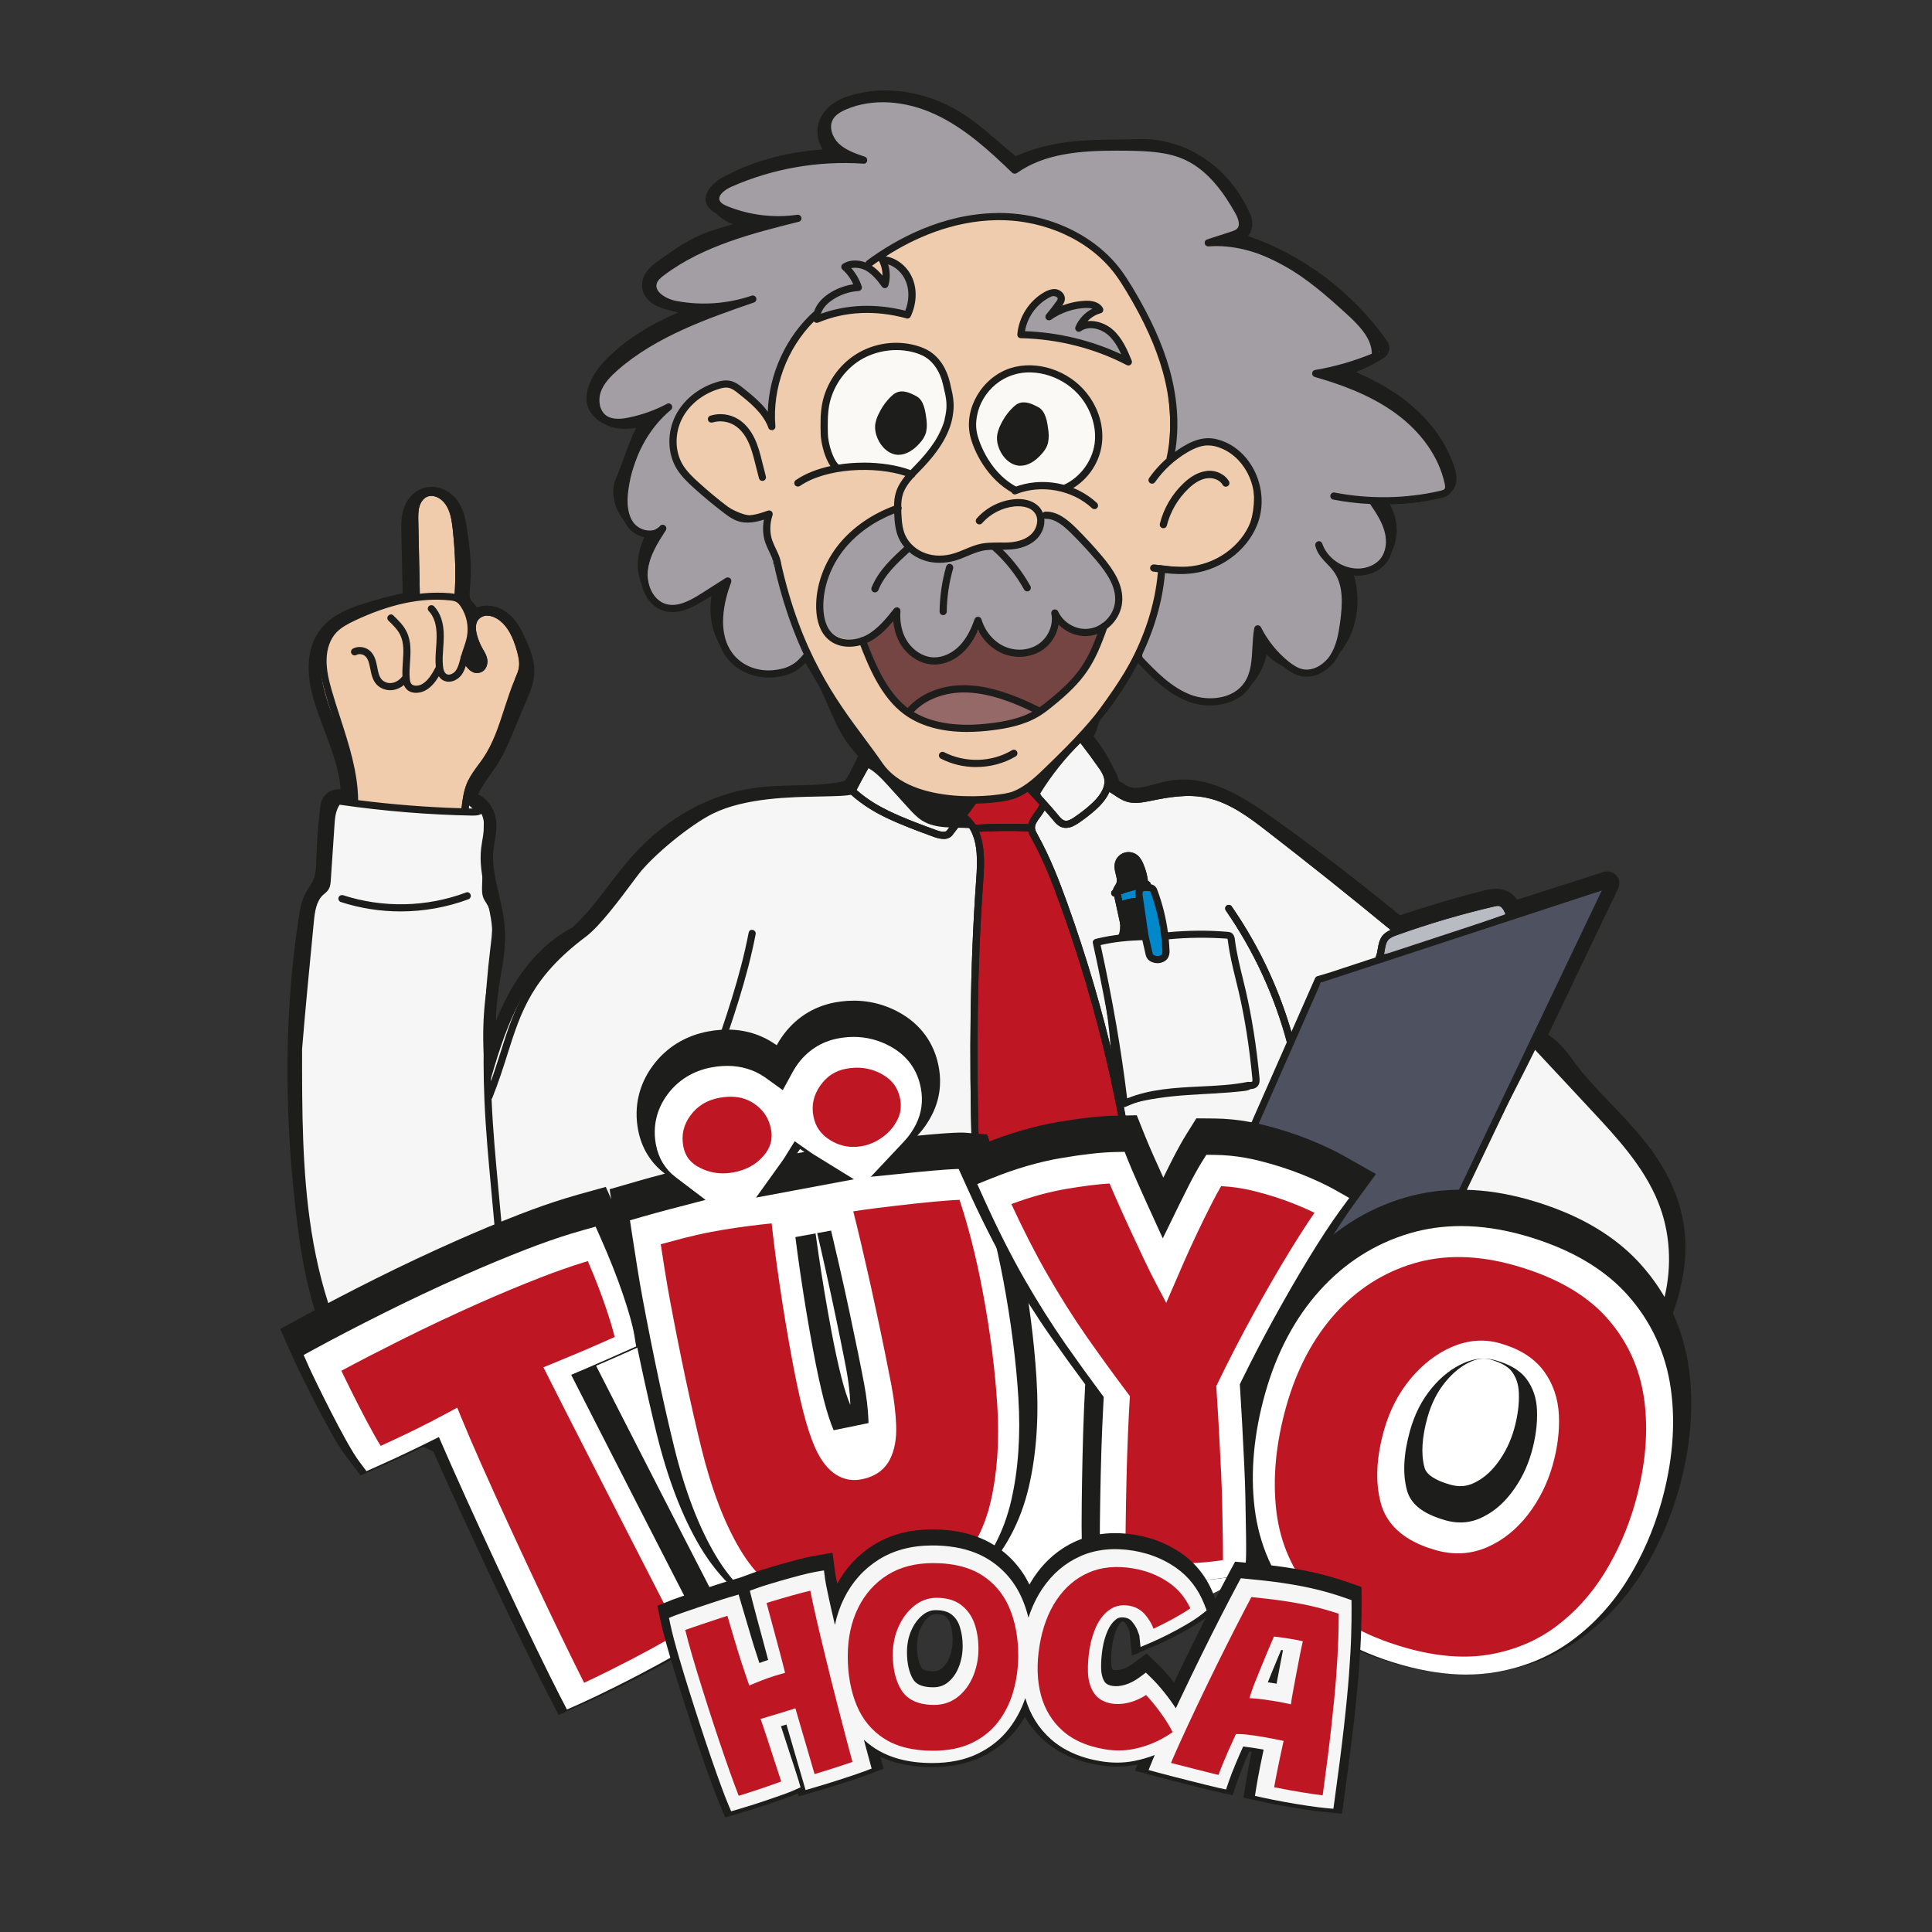 <?xml version="1.0" encoding="UTF-8"?>
<svg xmlns="http://www.w3.org/2000/svg" version="1.1" viewBox="0 0 708.66 708.66">
  <rect x="0" y="0" width="708.66" height="708.66" fill="#333333" stroke="none"/>
  <defs>
    <style>
      .cls-1 {
        fill: #be1622;
      }

      .cls-2 {
        fill: #f6f6f6;
      }

      .cls-3 {
        fill: #b9bbc2;
      }

      .cls-4 {
        fill: #1d1d1b;
      }

      .cls-5 {
        fill: #a39ea3;
      }

      .cls-6 {
        fill: #fff;
      }

      .cls-7 {
        fill: #946967;
      }

      .cls-8 {
        fill: #f0cbac;
      }

      .cls-9 {
        fill: #744542;
      }

      .cls-10 {
        fill: #4e515f;
      }

      .cls-11 {
        fill: #efccad;
      }

      .cls-12 {
        fill: #fbf9f5;
      }

      .cls-13 {
        fill: #0088ca;
      }
    </style>
  </defs>
  <!-- Generator: Adobe Illustrator 28.7.1, SVG Export Plug-In . SVG Version: 1.2.0 Build 142)  -->
  <g>
    <g id="katman_1">
      <g>
        <path class="cls-4" d="M603.61,419.03c-3.89-4.96-8.41-9.69-12.78-14.26-3.66-3.82-7.44-7.78-10.69-11.73-1.12-1.36-2.09-2.68-3.02-3.94-2.46-3.34-4.99-6.79-9.25-9.56l25.69-53.67c.76-1.58.49-3.46-.7-4.76-.86-.95-2.09-1.47-3.34-1.47-.47,0-.94.07-1.4.22l-31.65,10.16c-1.13-1.74-2.94-3.12-5.19-3.68-.85-.21-1.75-.32-2.68-.32-1.76,0-3.39.38-4.91.77-9.42,2.41-19.15,5.28-28.91,8.52-.4.13-.85.29-1.28.44-15.39-12.65-31.39-24.91-47.58-36.43-9.77-6.95-20.39-13.39-31.87-13.39-1.71,0-3.41.15-5.08.43-1.8.31-3.62.79-5.45,1.29-2.55.69-4.95,1.34-7.01,1.34-1.09,0-1.97-.18-2.76-.57-.44-.21-.85-.49-1.26-.75-.59-.37-1.26-.79-2.03-1.18-.32-1.57-1-2.87-1.48-3.77l-2.58-4.89c-.82-1.55-2.91-4.84-5.25-7.76,1.26-1.7,2.48-7.88,3.7-9.57l2.76-3.82c3.16-4.33,6.55-9.09,9.66-14.23.41.42.8.76,1.11,1.04,4.46,4.01,9.51,8.55,15.83,11.22,3.36,1.42,6.97,2.17,10.43,2.17,4.19,0,8.06-1.1,11.22-3.19,4.97-3.29,7.5-8.35,8.74-13.65.34.36.7.7,1.07,1.04,3.64,3.3,8.24,5.2,12.62,5.2,1.25,0,2.47-.15,3.64-.44,3.95-1,7.47-3.59,10.46-7.7,5.65-7.76,6.92-18.28,4.08-27.63.34.02.67.04,1.01.04,1.91,0,3.76-.36,5.52-1.08,6.13-2.5,10.01-9.57,9.22-16.81-.28-2.59-1.08-5.16-2.4-7.75,5.91-.04,11.81-.72,17.54-2.02,1.22-.28,4.08-.93,5.75-3.46,1.85-2.82.96-5.92.63-7.09-2.91-10.12-10.1-19.68-20.25-26.93-5.16-3.68-10.74-6.59-16.14-8.92,3.59-1.39,7.04-3.15,10.27-5.26.99-.65,1.68-1.66,1.91-2.82.22-1.15-.04-2.34-.72-3.31-12.76-18.06-30.9-31.63-51.04-38.49.49-.62.93-1.36,1.23-2.23.94-2.83-.22-5.39-.72-6.5-7.57-16.58-22.75-26.88-39.63-26.88-.48,0-.96,0-1.45.03-2.6.09-5.15.12-7.67.16-12.17.17-23.7.33-36.98,6.07-1.98-1.59-3.97-3.3-6.04-5.07-5.1-4.39-10.38-8.93-16.28-12.22-7.96-4.44-16.78-6.78-25.52-6.78-4.46,0-8.8.62-12.89,1.86-6.44,1.93-10.73,5.9-11.76,10.87-.61,2.95.02,6.13,1.68,8.89-14,1.02-26.46,4.55-37.13,10.51-.06.03-5.63,3.25-5.8,7.47-.13,3.07,2.48,4.68,3.73,5.46l.17.04c1.82,1.85,3.9,3.11,6.1,3.98l-1.83.53c-3.29.95-6.7,1.94-10.05,3.38-5.96,2.57-11.07,6.31-16.01,9.92-1.51,1.11-6.11,4.48-5.34,9.6.38,2.49,2.12,5.84,8.28,7.64,1.62.47,3.27.9,4.92,1.26-9.88,4.25-19.2,9.75-26.83,17.6-4.1,4.21-9.77,13.05-5.03,19.45,2.15,2.91,6.01,5.03,10.07,5.53.75.1,1.52.13,2.3.13,1.33,0,2.68-.13,4.03-.35-1.75,3.46-3.07,7.11-4.37,10.71-.93,2.57-1.87,5.16-2.98,7.71-1.65,3.78-1.27,8.56,1.03,12.8,2.1,3.86,5.3,6.51,8.86,7.32.22.12.52.28.89.43-1.02,2.28-1.91,4.66-2.42,7.26-1.25,6.35.5,14.37,7.21,17.95,2.05,1.1,4.38,1.65,6.91,1.65,1.96,0,3.95-.33,5.91-.99,2.43-.8,4.6-1.99,6.58-3.23-.18,1.4-.3,2.81-.32,4.26-.1,6.43,1.8,12.22,5.36,16.32,3.84,4.43,9.83,7.08,16.03,7.08.39,0,.78-.01,1.17-.03,4.12-.23,8.18-1.61,11.72-3.93,1.99,3.24,3.63,6.11,5.2,8.84,3.11,5.42,6.05,15.01,10.72,21.4,1,1.38,2.39,3.07,3.95,4.84-.45.89-.92,1.82-1.38,2.76-1.02,2.04-2.72,5.47-3.34,6.14-.37.3-1.6.53-2,.6-5.24.98-10.61,1.11-16.29,1.23-4.97.11-10.11.23-15.24.96-16.17,2.34-31.73,10.89-43.81,24.09-3.45,3.77-6.55,7.82-9.54,11.75-4.27,5.59-8.3,10.87-13.24,15.33-9.48,4.97-17.68,13.61-23.73,25-1.63,3.07-3.06,6.21-4.34,9.4.14-4.16.52-8.31,1.13-12.45.23-1.52.48-3.04.74-4.56.86-5.14,1.76-10.45,1.51-15.95-.21-4.8-1.27-9.41-2.3-13.87-1.32-5.72-2.56-11.12-1.93-16.36.1-.87.26-1.75.42-2.62.42-2.37.89-5.06.53-7.91-.47-3.79-2.83-7.79-6.57-9.5.36-.82.79-1.65,1.3-2.51.97-1.64,2.07-3.19,3.16-4.75,1.3-1.84,2.59-3.69,3.72-5.64,1.72-2.95,3.01-6.03,4.27-9.02l5.46-12.99c1.15-2.73,2.46-5.84,2.66-9.37.25-4.54-1.37-8.63-3.04-12.42-1.87-4.22-4.26-8.93-9.17-11.36-1.57-.78-3.33-1.19-5.09-1.19-1.33,0-2.59.24-3.72.69-.11-.17-.22-.33-.34-.49-.37-.51-.79-.99-1.21-1.46-.24-.26-.48-.52-.68-.81-.64-.98-.45-3.03-.27-5.02l.07-.77c.61-7.06-.3-14.16-1.21-20.27-.41-2.76-.97-6.54-3.13-9.84-2.28-3.46-6.05-5.61-9.85-5.61-.77,0-1.55.09-2.29.27-3.64.87-6.61,3.75-7.94,7.71-.99,2.95-.93,5.85-.87,8.4l.48,22.66c-4.89,1.05-9.76,2.36-14.52,3.89-5.66,1.82-11.44,4.18-15.38,9.05-4.82,5.97-5.87,14.64-3.02,25.05,1.2,4.4,2.84,8.73,4.42,12.9,2.73,7.21,5.33,14.1,5.68,21-.14,0-.29,0-.43,0-2.27,0-3.77.89-4.63,1.62-1.98,1.71-2.26,4.02-2.39,5.13-.71,5.9-1.17,11.9-1.35,17.82l-.02.48c-.09,3.35-.19,6.51-1.44,8.9-.32.6-.7,1.17-1.08,1.74-.55.84-1.1,1.68-1.56,2.57-1.47,2.86-1.96,5.97-2.31,8.25-5.23,33.49-5.61,70.05-1.13,108.66,2.13,18.31,5.4,37.62,14.87,54.78,10.56,19.16,27.93,32.19,46.44,34.84,2,.29,3.82.43,5.59.43,3.25,0,6.23-.5,8.88-1.49,4.42-1.65,7.9-4.64,11.09-7.57,17.81-16.34,33.35-35.23,46.33-56.29.68,7.71,1.94,15.34,3.19,22.81,2.19,13.2,4.26,25.67,3.36,38.32-.09,1.24-.21,2.48-.32,3.72-.35,3.72-.72,7.58-.36,11.56.6,6.8,3.36,12.46,7.78,15.94,4.38,3.44,9.66,4.4,15.14,5.14,15.08,2.06,30.4,3.61,45.55,4.61,10.47.68,19.2,1,27.48,1h0c3.3,0,6.59-.05,9.89-.17,16.81-.59,32.63-2.77,50.95-5.29l6.33-.88c26.85-2.15,52.55-10.49,77.44-18.57,2.95-.97,6.01-1.96,8.95-3.62.96-.55,1.89-1.16,2.79-1.82,18.28-3.99,41.22-12.18,58.05-18.19,4.93-1.76,9.37-3.34,13.07-4.61,5.21-1.77,12-4.27,18.32-7.97,14.97-8.77,24.67-23.97,28.04-43.97,2.88-17.07-1.62-32.89-13.74-48.35"/>
        <polyline class="cls-10" points="393.8 561.79 484.42 358.83 589.48 324.41 527.34 456.96 475.93 527.19"/>
        <g>
          <path class="cls-3" d="M506.68,350.09c-.51-2.47.83-5.02,2.76-6.64,1.93-1.62,4.37-2.48,6.75-3.29,9.43-3.2,18.96-6.09,28.59-8.6,1.75-.45,3.59-.9,5.34-.45,1.75.45,3.33,2.11,3.02,3.89-9.44,3.38-18.88,6.76-28.32,10.14-5.85,2.09-11.71,4.19-18.15,4.95"/>
          <path class="cls-8" d="M425.36,446.78c-3.63,1.44-7.13,3.54-9.46,6.7-2.32,3.16-3.29,7.51-1.75,11.12.17.4.38.82.29,1.25-.09.51-.57.86-.98,1.17-5.59,4.15-7.59,12.51-4.49,18.77-2.08,1.45-4.51,4.67-4.07,7.18.44,2.51,3.1,4.9,4.69,6.88,9.31,11.61,24.59,16.66,39.09,19.72,14.51,3.06,29.51,4.15,43.46,9.19,2.75,1,8.01,2.97,10.9,2.48,2.59-.44,4.67-2.72,6.47-4.65,8.63-9.27,8.1-27.02,1.88-38.08-5.69-10.11-17.02-14.34-21.87-24.89-1.18-2.57-2-5.35-3.6-7.68-1.3-1.89-2.73-3.92-4.8-4.88-8.06-3.74-9.84-11.5-15.15-16.04-2.62-2.24-7.2-2.13-9.99-.11-.91.66-4.44,3.11-4.81,4.17-1.44,4.15,3.12,7.47,6.01,10.76,2.89,3.29,7.04,7.63,10.99,9.5,3.95,1.87,6.79,1.72,10.19,4.48-5.83,2.42-11.41.02-17.32-2.21-4.41-1.66-8.85-3.46-12.52-6.43-3.67-2.96-6.51-7.3-6.64-12.04-.05-1.81.86-5.46.47-7.22-.39-1.76-2.44-1.68-4.22-1.49-.68.07-1.3.4-1.89.76-4.4,2.67-7.81,6.94-10.86,11.6"/>
          <path class="cls-8" d="M129.13,294.3c1.48-14.08-6.45-27.21-10.11-40.89-1.95-7.27-2.46-15.74,2.21-21.64,3.23-4.08,8.33-6.15,13.26-7.77,5.19-1.7,10.46-3.11,15.81-4.22.46-.09.95-.2,1.3-.53.52-.49.54-1.29.52-2-.17-8.23-.34-16.46-.52-24.69-.05-2.38-.09-4.82.65-7.08.74-2.27,2.44-4.36,4.75-4.93,2.81-.68,5.76,1.1,7.33,3.54,1.57,2.43,2.05,5.39,2.47,8.25.95,6.52,1.74,13.11,1.18,19.68-.25,2.97-.72,6.21.9,8.71.58.89,1.38,1.61,1.99,2.47,4.33,6.13-2.72,15.41,1.11,21.86.47.79,1.15,1.52,2.04,1.71,1.29.27,2.58-.75,3.02-1.99.44-1.24.23-2.62-.12-3.89-1.08-3.94-3.4-7.73-2.96-11.79.09-.87.33-1.76.83-2.47,1.44-2.07,4.6-2.14,6.85-1,3.57,1.81,5.49,5.7,7.08,9.38,1.47,3.4,2.89,6.97,2.68,10.66-.15,2.83-1.25,5.5-2.32,8.12-1.82,4.42-3.64,8.83-5.46,13.25-1.22,2.96-2.44,5.93-4.03,8.71-2.08,3.65-4.75,6.94-6.85,10.57-2.11,3.63-3.67,7.79-3.2,11.96l-40.42-3.97Z"/>
          <path class="cls-2" d="M402.41,345.49c4.19,19.18,7.35,38.58,9.41,58.8,6.67-1.71,13.38-3.35,20.23-4.04,9.01-.91,18.25-.18,26.97-2.6.31-.08.64-.19.84-.43.23-.26.26-.64.28-.99.31-4.59.61-9.28-.52-13.74-.53-2.07-1.35-4.05-1.87-6.12-.72-2.88-.84-5.87-1.15-8.82-.85-8-3.17-15.77-5.48-23.48-.13-.43-.28-.91-.66-1.15-.28-.19-.64-.21-.98-.23-15.54-.86-31.19.07-47.07,2.81"/>
          <path class="cls-2" d="M382.71,296.41c-2.87,1.39-5.93,4.78-5.65,7.96.28,3.18,3.57,6.25,5,9.1,10.01,20.01,17.2,41.43,21.29,63.42.89,4.78,1.7,9.77,4.47,13.77-.77-15.31-3.08-30.55-6.89-45.4,2.28-2.4,7.37.49,9.25-2.23.44-.65.55-1.46.61-2.25.29-3.87-.35-7.82-1.84-11.4-.38-.92-.83-1.88-.68-2.86.13-.87.71-1.58,1.08-2.38.93-2.01.47-4.36.79-6.55.32-2.19,2.21-4.59,4.31-3.91,1.85.59,2.26,2.94,2.89,4.77,1.4,4.11,5.17,6.99,6.98,10.93,1.97,4.3,1.44,9.47,3.64,13.65,6.83-.59,13.69-.83,20.54-.72.76.02,1.59.06,2.16.56.54.47.71,1.23.85,1.93,3.36,17.02,6.02,34.18,7.97,51.42.11.96.19,2.02-.38,2.8-.63.86-1.81,1.05-2.87,1.17-14.3,1.66-26.8.63-42.89,4.98-.84.23-1.86.28-2.28,1.05-.28.51-.21,1.12-.13,1.69,1.96,14.73,3.92,29.46,5.88,44.19,3.38-.28,6.08-2.92,7.97-5.73,1.89-2.81,3.3-5.98,5.67-8.4,2.37-2.42,6.99-5.49,10.01-3.95,3.61,1.83,3.34,8.21,3.44,12.25,14.82-27,25.43-56.11,39.35-83.6.59-1.16,1.19-2.34,2.12-3.25,1.39-1.38,3.33-2,5.2-2.59,5.04-1.58,10.07-3.16,15.11-4.74.26-4.44,2.29-8.75,5.53-11.8-15.54-13.07-31.54-25.58-47.96-37.52-9.93-7.21-21.45-14.57-33.54-12.44-6.07,1.07-12.49,4.46-18,1.7-1.51-.76-2.82-1.95-4.44-2.44-2.22-.68-4.59.05-6.8.78-6.05,2-12.35,3.38-17.77,6.01"/>
          <path class="cls-2" d="M381.56,291.05c4.18-6.77,9.18-13.04,14.86-18.62,2.89,1.15,4.54,4.12,5.97,6.88.86,1.66,1.72,3.32,2.58,4.99.66,1.28,1.34,2.67,1.11,4.09-.12.77-.5,1.47-.92,2.13-2.62,4.2-6.61,7.33-10.52,10.36-1.63,1.27-3.79,2.59-5.59,1.59-.7-.38-1.18-1.04-1.64-1.69-2.15-3-4.3-6.01-5.85-9.73"/>
          <path class="cls-2" d="M317.68,281.26c-2.4,2.08-2.41,6.05-4.87,8.06-1.11.91-2.57,1.27-3.98,1.54-10.42,2-21.22.73-31.72,2.28-15.88,2.34-30.42,11.2-41.14,23.15-8.21,9.15-14.37,20.09-23.52,28.35-9.84,5.1-17.24,14.07-22.36,23.9-5.12,9.83-8.18,20.57-11.21,31.24-2.03-12.24-2.17-24.78-.4-37.05.97-6.68,2.5-13.36,2.21-20.11-.46-10.65-5.45-20.99-4.2-31.57.38-3.24,1.34-6.46.95-9.69-.39-3.23-2.74-6.59-5.99-6.65-1.92,3.35-6.55,3.69-10.41,3.52-11.78-.52-23.51-1.98-35.06-4.39-1.12-.23-2.43-.43-3.29.33-.66.59-.81,1.54-.91,2.42-.7,5.91-1.14,11.85-1.32,17.8-.12,3.91-.16,8-1.94,11.48-.78,1.52-1.86,2.86-2.63,4.38-1.11,2.19-1.52,4.66-1.89,7.08-5.55,36.27-5.25,73.29-1.1,109.74,2.13,18.72,5.4,37.73,14.36,54.31,8.95,16.58,24.52,30.55,43.16,33.28,4.08.6,8.36.64,12.22-.84,3.7-1.42,6.74-4.11,9.63-6.81,21.66-20.29,39.7-44.44,53.5-70.54-1.46,26.47,8.74,52.61,6.89,79.05-.34,4.97-1.11,9.94-.69,14.9.43,4.96,2.24,10.05,6.12,13.17,3.6,2.89,8.4,3.67,12.97,4.31,15.01,2.1,30.1,3.66,45.23,4.66,12.29.82,24.61,1.28,36.92.85,18.58-.66,36.32-3.4,57.08-6.29,26.19-2.13,51.42-10.46,76.35-18.73,2.79-.93,5.61-1.86,8.16-3.33,4.33-2.49,7.75-6.52,9.52-11.19-8.06-2.49-16.12-4.98-24.18-7.48-1.4-.43-2.84-.87-4.3-.77-1.33.09-2.58.62-3.8,1.15-12.25,5.25-24.5,10.51-36.75,15.76-3.69,1.58-7.38,3.17-10.94,5.01-3.26,1.7-6.4,3.61-9.65,5.33-6.44,3.41-13.29,6.07-20.35,7.9.58-1.64.79-3.4.62-5.13l-19.38-54.6s-14.01-195.19-14.05-194.97c-1.32-1.7-3.68-2.15-5.83-2.3-5.95-.42-12.39.39-17.45-2.76-1.97-1.23-3.56-2.97-5.12-4.69-2.38-2.62-4.75-5.23-7.12-7.85-2.51-2.78-5.1-5.6-8.35-7.2"/>
          <path class="cls-2" d="M495.51,468.95c4.46-4.07,10.88-8.08,16.87-9.13,3.71-.65,8.8-.33,12.36-1.55,5.61-1.92,6.04-9.63,8.63-14.89,10.47-21.24,19.87-38.31,30.33-59.55,6.29,3.39,8.47,8.35,12.93,13.87,7.23,8.95,16.4,17.32,23.41,26.44,10.69,13.92,15.72,28.68,12.87,45.91-2.85,17.22-10.78,32.72-25.93,41.77-5.48,3.27-11.45,5.66-17.49,7.75-20.91,7.26-43,11.23-65.16,11.73,12.57-10.1,16.11-29.55,7.89-43.32-2.59-4.34-6.13-8.05-9.64-11.72-2.66-2.79-5.33-3.46-7.07-7.31"/>
          <path class="cls-13" d="M410.84,327.97c-.41,1.86,1.46,3.83,3.34,3.52.77-.13,1.45-.56,2.19-.81.74-.25,1.65-.29,2.21.25.37.36.5.9.61,1.4.92,4.21,1.56,8.48,1.92,12.77.21,2.5.53,5.38,2.63,6.75.66.43,1.55.65,2.24.25.32-.19.57-.49.76-.81.96-1.56,1.01-3.5.93-5.33-.29-6.47-1.79-12.89-4.4-18.82-.19-.42-.38-.84-.72-1.14-.32-.29-.75-.45-1.17-.55-3.66-.95-7.44.72-10.54,2.51"/>
          <path class="cls-1" d="M352.3,298.6c4.61-6.92,9.84-13.45,15.6-19.51,4.83,4.1,9.08,8.85,12.58,14.06.47.7.94,1.45.96,2.29.05,1.74-1.77,2.91-2.59,4.46-1.19,2.25-.17,4.94.85,7.27,20.01,45.84,33.27,94.41,39.27,143.81-4.77,3.14-6.78,9.67-4.55,14.81-7.94,3.86-10.77,15.03-5.58,21.98-3.3-.09-3.93,4.57-2.91,7.59,2.06,6.1,5.87,9.73,11.13,13.67,0,0-20.3,47.49-21.54,47.22-10.82-4.03-22.3-8.56-28.8-17.82-8.11-11.57-6.06-26.8-5.95-40.75.11-14.79-1.6-31.81-2.59-46.58-.83-12.41-.01-25.76-.84-38.18-2.17-32.69.78-64.03,1.32-97.64.09-5.71-.3-12.38-6.37-16.67"/>
          <path class="cls-4" d="M393.92,561.99c-.35,0-.69-.14-.95-.41-.37-.39-.46-.97-.25-1.45,3.61-7.82,7.05-15.62,10.66-23.76,3.84-8.71,7.8-17.68,12.33-27.57-2.03-1.54-4-3.17-5.85-4.9-4.52-4.25-8.51-11.06-4.94-16.35.39-.62,1.2-1.18,2.2-1.49-.25-.35-.48-.71-.69-1.1-1.02-1.8-1.54-3.92-1.54-6.1,0-1.64.29-3.32.87-4.92,1.18-3.19,3.47-6.16,6.64-8.57-.91-1.89-1.54-3.88-1.37-6.02.02-.04.02-.08.02-.14.39-3.71,3.15-6.54,6.06-9.07,2.22-1.95,4.65-3.88,7.61-4.46.77-4.92,4.85-8.51,7.93-10.83,3.24-2.45,6-3.17,8.4-1.99,1.93.93,3.22,3.13,3.42,5.89.08,1.02.02,2.07-.04,3.11-.06.89-.12,1.78-.04,2.64,0,.14.02.25.02.37l37.85-85.82c.14-.42.48-.85.89-.97l4.56-1.35,101.96-33.55c.52-.21,1.04-.02,1.39.37.35.41.42.97.19,1.43l-27.47,57.54c.33.02.64.17.89.42,4.56,4.88,9.11,9.77,13.69,14.67l7.08,7.61c9.17,9.83,19.57,20.98,25.09,34.4,9.65,23.47,2.63,52.43-16.74,68.84-15.89,13.47-37.22,17.66-56.04,21.37l-6.83,1.33c-9.96,1.95-21.29,4.19-32.08,1.91-3.24-.68-6.39-1.74-9.44-2.76-1.64-.56-3.28-1.12-4.94-1.62-2.51-.75-5.06-1.37-7.64-1.89l-82.37,35.07c-.17.08-.35.12-.52.12ZM417.9,510.35c-4.46,9.69-8.36,18.53-12.12,27.06-3.15,7.1-6.16,13.94-9.25,20.73l75.63-32.22c-3.65-.62-7.3-1.1-10.91-1.58-8.42-1.12-17.12-2.28-25.35-5-6.37-2.08-12.47-5.13-18.01-9ZM506.3,531.35c8.13.41,16.52-1.29,24.11-2.78l6.83-1.33c18.51-3.63,39.48-7.76,54.84-20.79,18.51-15.69,25.25-43.37,16-65.82-5.33-12.97-15.11-23.47-24.59-33.63l-7.08-7.61c-4.56-4.88-9.11-9.79-13.69-14.67h0l-33.95,71.13c2.63-.81,5.21-1.81,7.72-2.99,5.33-2.55,10.37-6,15.23-9.34l1.54,2.1c-5.02,3.46-10.11,6.97-15.65,9.59-6.37,3.03-13.15,4.88-20.11,5.5-.71.06-1.43.12-2.14.15-2.26.17-4.38.33-6.41.89-4.85,1.33-8.96,4.96-12.57,8.17-.04.02-.06.06-.1.08,1.43,1.83,3.03,3.63,4.81,5.4.66.66,1.35,1.27,2.03,1.89.71.66,1.43,1.31,2.12,1.99,7.66,7.39,12.08,17.39,12.1,27.43,0,9.57-4.17,18.72-11.04,24.63ZM408.61,488.48c-.73,0-1.35.33-1.51.52-2.66,3.94.79,9.46,4.54,12.97,7.16,6.7,15.85,11.85,25.07,14.9,8.01,2.63,16.58,3.76,24.88,4.86,7.82,1.04,15.91,2.12,23.61,4.44,1.68.5,3.36,1.08,5.04,1.64,2.97,1,6.04,2.05,9.13,2.7,1.02.21,2.05.37,3.07.5,7.59-5.23,12.28-14.54,12.28-24.3-.02-9.32-4.15-18.65-11.31-25.56-.68-.68-1.37-1.29-2.05-1.91-.71-.66-1.43-1.31-2.12-1.99-5.58-5.52-9.52-11.45-11.7-17.57-1.95-5.46-5.79-7.57-9.52-9.61-2.05-1.12-4-2.18-5.58-3.76s-2.88-3.4-4.09-5.13c-2.57-3.63-4.59-6.51-8.45-6.51h-.23c-1.52.04-2.68.29-3.59.77-2.28,1.2-4.85,5.54-4.11,7.84,2.51,7.99,17.62,17.22,26.5,19.82.64.17,1.02.81.93,1.45-.1.64-.64,1.12-1.29,1.12h-.02c-8.17-.12-16.35-2.1-23.63-5.75-4.52-2.26-12.14-7.24-12.7-15.23-.06-1-.02-1.99.04-2.99.06-.93.12-1.83.04-2.76-.1-1.39-.66-3.11-1.93-3.73-1.45-.68-3.34-.06-5.68,1.72-4.56,3.42-6.79,6.54-7.01,9.84-.21,3.2,1.58,6.33,3.36,8.96,2.39,3.53,5.08,6.89,8.01,10,.5.54.48,1.37-.04,1.85-.5.56-1.35.5-1.85-.04-3.05-3.22-5.83-6.7-8.28-10.35-1.74-2.55-3.46-5.52-3.78-8.82-2.1.62-4.02,2.16-5.81,3.73-2.37,2.05-4.9,4.48-5.17,7.47-.21,2.32.98,4.59,2.34,6.93,3.51,6.04,7.3,11.85,11.23,17.26.42.58.29,1.41-.29,1.83-.62.42-1.43.29-1.83-.29-4-5.46-7.82-11.35-11.39-17.49l-.06-.12c-2.59,2.08-4.46,4.54-5.42,7.14-.48,1.31-.73,2.66-.73,4,0,1.74.41,3.42,1.22,4.83.56,1.02,1.33,1.91,2.18,2.78.12.1.21.19.31.31.21.21.42.44.66.66l.81.83c2.66,2.7,5.08,5.71,7.12,8.94.39.62.21,1.43-.39,1.81-.64.35-1.41.21-1.81-.39-1.97-3.07-4.25-5.95-6.79-8.53l-.02-.02-.77-.79c-.23-.21-.46-.44-.68-.68-.25-.08-.48-.12-.71-.12ZM459.9,432.06c5.21,0,7.95,3.86,10.6,7.61,1.16,1.66,2.37,3.38,3.8,4.81,1.31,1.31,3.11,2.3,5,3.32,3.94,2.18,8.44,4.63,10.71,11.02,1.1,3.09,2.68,6.12,4.73,9.07,3.8-3.38,8.11-7.18,13.51-8.65,2.28-.64,4.63-.79,6.91-.97.69-.06,1.41-.1,2.1-.17,2.76-.23,5.5-.68,8.2-1.33.02-.08.04-.15.08-.21l62-129.93-103.04,33.78-38.93,88.33c2.2,4.34,6.95,7.3,10.04,8.84,4.32,2.16,8.98,3.73,13.74,4.61-8.57-4.38-17.82-11.49-19.9-18.13-1.16-3.67,2.07-9.17,5.39-10.93,1.29-.68,2.8-1.02,4.75-1.08h.31ZM533.85,515.2c-.15,0-.29-.02-.44-.08-.68-.25-1.04-.98-.79-1.68,4.13-11.62,1.2-25.42-7.3-34.36-4.27-4.5-9.38-7.24-14.4-7.72-.73-.08-1.25-.71-1.2-1.43.08-.69.64-1.2,1.31-1.2h.12c5.68.56,11.37,3.57,16.06,8.53,9.17,9.65,12.32,24.53,7.88,37.06-.19.54-.69.87-1.24.87ZM170.52,298.57s-.1,0-.15-.02c-.71-.08-1.24-.71-1.14-1.45.37-3.36.79-7.18,2.41-10.62.29-.64,1.12-.98,1.74-.62.66.29.93,1.08.62,1.74-1.43,3.05-1.81,6.64-2.18,9.81-.06.66-.64,1.16-1.29,1.16ZM190.16,250.68c-.17,0-.35-.04-.52-.12-.66-.27-.97-1.04-.68-1.72l.21-.48c.48-1.12.93-2.18,1.12-3.26.39-2.05-.08-4.19-.64-6.22-1.49-5.44-3.47-9.01-6.27-11.23-1.39-1.08-2.88-1.72-4.29-1.81-1.41-.19-2.9.5-3.71,1.52-1.18,1.54-.87,3.94-.39,5.68.44,1.62,1.1,3.2,1.93,4.71l.37.64c.56.98,1.2,2.08,1.43,3.38.31,1.81-.37,4.03-2.3,4.81-1.31.52-2.95.21-4.23-.87-.98-.85-2.51-2.97-3.01-3.96-.35-.64-.1-1.43.56-1.76.58-.33,1.41-.14,1.76.56.42.81,1.76,2.61,2.39,3.15.52.46,1.22.64,1.54.44.52-.21.85-1.1.69-1.91-.15-.85-.62-1.68-1.12-2.55l-.37-.66c-.95-1.68-1.68-3.46-2.18-5.29-.91-3.32-.62-6.06.83-7.95,1.2-1.6,3.3-2.57,5.54-2.57h.42c1.95.15,3.94.97,5.73,2.39,4.29,3.4,6.14,8.8,7.18,12.59.64,2.32,1.18,4.83.69,7.39-.25,1.37-.79,2.61-1.31,3.82l-.21.48c-.21.48-.69.79-1.2.79Z"/>
          <path class="cls-4" d="M346.07,307.71c-.98,0-2.12-.23-3.42-.69-5.91-2.16-11.99-4.38-17.78-7.18-3.61-1.76-8.36-4.36-13.2-8.78-.42-.41-.54-1.04-.27-1.56,4.44-8.73,9.52-17.28,15.08-25.42.29-.41.83-.68,1.27-.56.5.08.93.42,1.06.93.95,3.19,4.42,5.33,10.62,6.54,9.38,1.89,19.07,2.78,28.57,2.76,4.4-.02,9.05-.29,13.05-2.1,4.21-1.93,7.1-5.58,7.35-9.32.04-.52.41-.98.91-1.14.48-.21,1.04-.06,1.39.39,5.12,5.93,9.9,12.06,14.23,18.22,1.1,1.52,2.22,3.2,2.63,5.21.83,3.86-1.2,8.07-5.83,12.16-1.89,1.66-3.94,3.26-6.12,4.73-1.66,1.1-3.78,2.28-6.04,1.56-1.52-.5-2.55-1.74-3.28-2.64-5.46-6.52-11.43-12.61-18.3-19.59-3.42,4.48-6.72,8.98-9.9,13.34-3.07,4.21-5.98,8.2-8.71,11.72-.77.97-1.87,1.45-3.3,1.45ZM314.18,289.77c4.3,3.78,8.38,6,11.85,7.7,5.64,2.72,11.68,4.94,17.51,7.07,1.35.48,3.09.93,3.76.12,2.7-3.49,5.6-7.47,8.67-11.66,3.47-4.77,7.08-9.69,10.85-14.59.23-.29.58-.48.97-.5.25-.1.75.12,1,.39l.48.48c7.16,7.28,13.34,13.55,19.01,20.35.73.89,1.35,1.58,2.08,1.81,1.14.46,2.63-.44,3.76-1.22,2.08-1.41,4.05-2.93,5.85-4.54,2.72-2.39,5.79-6,5.02-9.65-.33-1.51-1.24-2.86-2.22-4.23-3.78-5.4-7.93-10.77-12.33-16.02-1.24,3.63-4.27,6.89-8.32,8.74-4.44,2.01-9.42,2.32-14.13,2.34h-.85c-9.5,0-18.98-.95-28.22-2.8-5.85-1.16-9.65-3.17-11.58-6.12-4.79,7.2-9.21,14.71-13.16,22.33Z"/>
          <path class="cls-4" d="M339.25,574.3c-21.64.02-43.28-1.51-64.7-4.57-7.22-1.02-15.33-2.61-20.13-8.59-5.02-6.23-4.54-14.86-4.13-22.47l.12-2.36c.62-13.13-1.29-26.46-3.13-39.36-1.72-12.03-3.49-24.48-3.26-36.83.02-.44.02-.87.04-1.29-5.19,14.32-13.38,25.23-21.5,35.25-3.38,4.13-6.14,7.62-8.55,10.67-8.36,10.6-12.55,15.91-23.11,24.19-6.25,4.94-12.3,7.43-17.95,7.43-.42,0-.85-.02-1.25-.04-4.34-.27-8.42-2.05-12.01-3.63-5.42-2.36-11.58-5.02-16.52-9.3-3.05-2.64-5.48-5.79-7.26-8.22-12.12-16.58-20.29-37.76-24.26-62.95-3.53-22.33-3.51-45.32-3.49-67.54,1.2-14.5,2.78-30.94,4.29-46.58.41-4.3,1.08-8.78,4.25-11.72.17-.17.39-.35.58-.5.41-.37.81-.69,1.02-1.04.29-.52.35-1.24.39-2.01.46-6.7.91-13.38,1.35-20.06.15-2.34.33-4.98,1.43-7.39,1.29-2.88,3.74-4.79,6.41-4.98.21-.08.56.06.81.21-.64-8.98-3.49-17.8-6.27-26.37-1.14-3.51-2.28-7.03-3.26-10.58-1.06-3.73-2.03-7.74-1.93-11.87.1-4.59,1.62-8.73,4.29-11.58,2.14-2.28,4.92-3.69,7.37-4.85,7.84-3.73,15.37-6.14,22.51-7.28-.17-8.73-.37-17.45-.54-26.19l-.02-.56c-.04-2.07-.08-4.23.54-6.33.73-2.53,2.41-4.5,4.48-5.29,1.27-.5,2.8-.58,4.3-.21,2.8.73,5.21,2.91,6.64,6.04,1.27,2.72,1.62,5.79,1.89,8.24,1.02,9.36,1.25,17.59.66,25.13.69.5,1.31,1.22,1.95,2.16.93,1.41,1.64,2.95,2.14,4.57,1.22-1.54,3.26-2.45,5.44-2.45h.42c1.97.15,3.94.97,5.71,2.39,4.3,3.38,6.16,8.8,7.2,12.59.64,2.32,1.18,4.83.69,7.39-.25,1.37-.79,2.61-1.31,3.82l-.21.48c-1.49,3.49-2.68,7.2-3.86,10.81-2.08,6.43-4.23,13.09-8.13,18.84-.6.89-1.24,1.74-1.87,2.61-1.33,1.81-2.61,3.51-3.49,5.44-.66,1.41-1.1,2.91-1.41,4.48,2.57.81,6.56,4.19,7.26,5.17.15.23.23.48.23.75-.06,8.82-.37,18.22-.68,27.29-.04,1.14-.04,2.16.27,3.01.17.44.46.91.77,1.41l.41.68c3.13,5.23,2.34,11.64,1.62,17.28-1.97,16.18-2.78,32.6-2.41,48.95,1.33-3.71,2.45-7.24,3.55-10.69,4.92-15.6,9.19-29.07,29.67-44.42,4.81-3.61,12.28-13.63,16.76-19.63l1.95-2.61c5.64-7.43,19.67-18.92,28.34-23.18,12.3-6.04,29.4-6.35,40.73-6.54,4.96-.1,9.27-.17,11.14-.71.6-.27,1.43.19,1.62.89.21.69-.19,1.43-.89,1.62-2.22.66-6.25.71-11.83.83-11.08.19-27.84.48-39.61,6.27-8.24,4.05-22.06,15.37-27.41,22.41l-1.95,2.59c-4.85,6.51-12.16,16.33-17.26,20.15-19.81,14.86-23.76,27.33-28.76,43.12-1.6,5.04-3.24,10.25-5.54,15.98-.06.17-.17.33-.29.44,0,.12.02.25.02.37.46,10.87,1.49,21.85,2.47,32.49,1.45,15.85,2.9,31.7,4.36,47.54.06.71-.46,1.35-1.2,1.43h-.12c-.68,0-1.24-.52-1.31-1.2-1.47-15.85-2.91-31.7-4.36-47.54-.98-10.66-2.01-21.68-2.47-32.6-.81-18.76-.06-37.7,2.22-56.27.64-5.23,1.39-11.18-1.27-15.64l-.39-.62c-.35-.54-.75-1.18-1.02-1.89-.46-1.29-.46-2.63-.42-4,.31-8.9.62-18.09.68-26.74-.14-.14-.29-.29-.48-.46-.15.29-.41.56-.68.68-1.1.56-2.28.48-3.24.5-16.04-.31-32.24-1.64-48.16-3.94-.1-.02-.21-.04-.31-.08-.29.39-.54.81-.75,1.29-.91,1.99-1.06,4.27-1.2,6.47-.44,6.72-.89,13.4-1.35,20.08-.08,1-.14,2.12-.77,3.17-.42.73-1.02,1.24-1.56,1.7l-.5.42c-2.49,2.34-3.03,6.08-3.4,10.06-1.52,15.62-3.11,32.06-4.29,46.44-.02,22.01-.04,44.9,3.46,67,3.92,24.79,11.93,45.59,23.8,61.83,1.7,2.34,4,5.31,6.85,7.8,4.63,4.02,10.6,6.6,15.85,8.88,3.55,1.54,7.24,3.17,11.12,3.4.37.02.73.04,1.1.04,5.06,0,10.54-2.3,16.33-6.85,10.31-8.11,14.44-13.34,22.68-23.76,2.41-3.05,5.17-6.56,8.55-10.71,10.62-13.07,21.31-27.66,25.04-49.53,0-.06.02-.1.02-.14,2.82-18.16,8.98-35.83,14.96-53.05,5.39-15.42,10.94-31.39,14.03-47.54.15-.69.64-1.27,1.54-1.04.71.14,1.18.83,1.04,1.54-3.13,16.33-8.73,32.39-14.13,47.91-7.84,22.45-15.93,45.65-16.37,69.59-.23,12.16,1.52,24.5,3.22,36.43,1.85,13.01,3.78,26.46,3.17,39.84l-.14,2.39c-.41,7.49-.81,15.21,3.57,20.65,4.21,5.25,11.74,6.7,18.47,7.66,71.29,10.17,144.93,3.2,213.03-20.13,6.06-2.08,16.14-6.76,15.52-14.65-.06-.71.48-1.35,1.22-1.41h.1c.68,0,1.25.52,1.31,1.22.54,7.14-5.6,13.3-17.3,17.32-48.03,16.47-98.79,24.82-149.56,24.82ZM171.91,296.55c.48,0,1.04.02,1.45.02-.15-.14-.29-.25-.42-.37-.33-.29-.64-.56-.89-.79-.06.39-.1.75-.14,1.14ZM131.4,293.5c12.55,1.6,25.25,2.61,37.87,2.97.41-3.36.87-6.79,2.34-9.98,1.02-2.16,2.43-4.07,3.78-5.91.62-.83,1.24-1.66,1.81-2.51,3.69-5.44,5.68-11.62,7.8-18.18,1.2-3.65,2.41-7.43,3.96-11.04l.21-.48c.48-1.12.93-2.18,1.12-3.26.39-2.05-.08-4.19-.64-6.22-1.49-5.44-3.49-9.01-6.29-11.23-.97-.75-2.47-1.68-4.27-1.81-1.41-.19-2.9.5-3.71,1.52-1.18,1.54-.87,3.94-.39,5.68.44,1.6,1.08,3.2,1.93,4.71l.31.54c.58,1,1.25,2.14,1.49,3.47.31,1.81-.37,4.03-2.3,4.81-1.31.52-2.95.21-4.23-.87-.39-.35-.87-.89-1.33-1.49-.37,1.16-.81,2.3-1.56,3.32-1.52,2.08-4.59,3.38-7.03,1.85-.56-.37-.98-.83-1.31-1.35-1.27,2.14-2.9,4.25-5.33,5.42-2.16.98-5.17,1.08-6.79-1-.31-.37-.52-.77-.69-1.2-1.12.95-2.45,1.58-3.8,1.81-2.24.39-4.69-.35-6.22-2.01-1.51-1.64-1.93-3.82-2.3-5.73l-.1-.42c-.33-1.8-.81-3.55-2.01-4.42-.87-.62-2.12-.75-3.05-.23-.66.35-1.45.02-1.78-.58-.33-.66-.06-1.45.58-1.78,1.78-.93,4.09-.73,5.77.46,1.95,1.39,2.63,3.73,3.07,6.04l.08.42c.33,1.74.66,3.38,1.66,4.46.91.97,2.43,1.49,3.84,1.2,1.37-.23,2.72-1.1,3.69-2.39,0-.02.02-.04.04-.06-.08-1.76.04-3.53.15-5.27.25-3.55.46-6.93-.95-9.84-.97-2.01-2.68-3.67-4.34-5.27-.52-.5-.54-1.33-.04-1.85.52-.54,1.33-.6,1.85-.04,1.83,1.78,3.73,3.59,4.88,6,1.72,3.55,1.47,7.43,1.22,11.18-.14,1.95-.27,3.98-.1,5.85.06.71.17,1.52.58,2.05.73.89,2.39.81,3.61.27,2.53-1.24,4.11-4.09,5.39-6.54,0-.04,0-.06-.02-.1-.21-2.36-.06-4.67.12-6.93.1-1.37.19-2.76.19-4.13.02-4.17-.95-7.26-2.88-9.25-.5-.5-.48-1.33.04-1.85.54-.44,1.33-.46,1.85.04,2.41,2.47,3.63,6.2,3.61,11.06,0,1.45-.12,2.88-.21,4.32-.15,2.24-.31,4.36-.1,6.49v.02c.08.21.12.44.08.66.21,1.18.58,1.93,1.14,2.3,1.02.68,2.66-.08,3.47-1.2.81-1.1,1.18-2.49,1.58-3.98l.31-1.2s.02-.02.02-.02v-.02c.27-.97.6-1.93.93-2.9.52-1.49,1-2.9,1.27-4.36.71-3.76-.1-7.78-2.24-11-.56-.85-1.1-1.41-1.64-1.72-.66-.35-1.47-.5-2.47-.58-10.66-1.12-22.33,1.51-34.98,7.51-2.22,1.06-4.75,2.36-6.58,4.29-2.22,2.37-3.49,5.89-3.57,9.84-.1,3.78.81,7.57,1.81,11.1,1,3.51,2.12,7.01,3.26,10.48,3.13,9.69,6.37,19.69,6.51,30.06ZM128.31,293.09l.46.06c-.02-.14-.02-.27-.02-.41v.02l-.44.33ZM171.76,240.97c.56.91,1.6,2.28,2.14,2.72.52.46,1.22.64,1.54.44.52-.21.85-1.1.69-1.91-.15-.87-.64-1.72-1.16-2.61l-.35-.6c-.5-.91-.95-1.83-1.31-2.76-.25.83-.54,1.66-.81,2.47-.27.73-.52,1.49-.75,2.24ZM160.37,217.39c1.64,0,3.24.08,4.81.21.52.06,1.06.12,1.58.23.5-7.12.25-14.92-.69-23.74-.35-2.88-.68-5.25-1.7-7.43-1.08-2.37-2.91-4.09-4.9-4.59-.95-.27-1.91-.21-2.7.1-1.31.5-2.39,1.85-2.91,3.59-.5,1.72-.46,3.67-.42,5.56v.54c.19,8.65.39,17.28.54,25.91,2.18-.25,4.32-.37,6.41-.37ZM393.92,561.99c-.35,0-.69-.14-.95-.41-.37-.39-.46-.97-.25-1.45.44-.97.89-1.93,1.33-2.9-3.34-2.68-7.34-4.75-11.2-6.76-6.37-3.32-12.97-6.76-16.97-12.97-4.02-6.23-4.46-13.88-4.86-20.64-3.74-63.62-7.61-129.41-2.95-194.36.46-6.23.66-13.05-2.08-17.97-.02-.02-.04-.04-.04-.08-.73-1.27-1.66-2.43-2.84-3.42-.56-.46-.64-1.27-.17-1.83.44-.62,1.29-.68,1.83-.17,1.24,1.02,2.24,2.18,3.05,3.47,6.41-.35,12.24-.44,19.34-.19.37-1.58,1.37-2.93,2.28-4.17.75-1.02,1.45-1.99,1.81-2.99.25-.68.95-1.1,1.66-.81.69.23,1.04.98.81,1.66-.48,1.39-1.35,2.57-2.18,3.69-1.1,1.51-2.05,2.78-1.89,4.19.1.75.52,1.52.97,2.32,4.57,8.24,7.9,16.87,10.81,24.96,7.32,20.29,13.36,41.04,18.09,62.06-2.08-14.92-4.94-30.48-8.65-47.24-.15-.69.27-1.37.95-1.56,3.36-.87,6.72-1.39,9.9-1.72l-3.01-13.82c-.42-.06-.83-.33-1.02-.75-.29-.64-.02-1.41.62-1.72.02-.17.04-.37.1-.54.25-.56.52-.85.71-1.04.77-.85.6-2.24.35-3.28l-.19-.75c-.33-1.33-.71-2.84-.31-4.4.42-1.66,1.68-3.03,3.28-3.57,1.58-.56,3.42-.29,4.81.75,1.14.89,1.78,2.1,2.26,3.2.89,2.01,1.47,4.19,1.76,6.39.54.12.97.58,1.02,1.16.54.1,1.16.33,1.66.83.44.44.64.95.79,1.37,1.87,5.04,3.15,10.19,3.84,15.42,7.34-.69,14.71-.77,21.95-.15.33.04.79.08,1.25.31,1.14.64,1.29,1.93,1.37,2.55.6,4.85,1.8,9.69,2.95,14.4.35,1.43.71,2.88,1.04,4.32,2.26,9.81,3.9,20.25,5.04,31.97.06.81.15,2.03-.62,2.99-.98,1.25-2.72,1.16-3.46,1.12-5.69,1.12-11.72,1.41-17.53,1.7-9.34.44-18.99.91-27.51,4.83-.21.08-.44.06-.64.12,2.95,14.82,5.23,29.8,6.87,44.84.08.71-.44,1.35-1.18,1.43-.04.02-.1.02-.14.02-.66,0-1.24-.5-1.29-1.18-4.4-40.61-13.67-80.71-27.55-119.16-2.88-7.99-6.14-16.49-10.58-24.48-.46-.83-.93-1.68-1.18-2.63-6.68-.29-12.18-.15-18.07.14,2.07,5.04,2.03,11.33,1.56,17.62-4.65,64.78-.79,130.49,2.95,194.02.37,6.43.79,13.71,4.44,19.36,3.61,5.64,9.63,8.76,15.98,12.06,3.78,1.97,7.68,4,11.1,6.62,2.74-6.02,5.42-12.1,8.2-18.4,3.96-8.98,8.05-18.26,12.78-28.53.33-.68,1.18-.87,1.74-.66.66.31.95,1.08.66,1.74-4.73,10.27-8.82,19.53-12.78,28.49-2.91,6.6-5.71,12.95-8.59,19.26.15.42.08.93-.25,1.29h0l79.22-33.74c.62-.35,1.41,0,1.72.68.29.68-.02,1.45-.68,1.72l-82.75,35.25c-.17.08-.35.12-.52.12ZM403.71,346.66c4.4,20.11,7.59,38.55,9.73,56.23,8.53-3.47,17.82-3.92,26.81-4.36,5.79-.27,11.78-.56,17.33-1.68.12-.02.23-.04.37-.02,1.04.12,1.35-.08,1.37-.14.12-.15.08-.79.04-1.14-1.1-11.56-2.72-21.91-4.96-31.6-.33-1.43-.69-2.86-1.04-4.29-1.18-4.77-2.37-9.69-2.99-14.69-.06-.35-.1-.58-.15-.66-7.16-.52-14.38-.46-21.52.23.12,1.27.21,2.57.27,3.86.04.68.04,1.51-.27,2.32-.87,2.36-3.8,3.05-5.83,2.28-.77-.23-1.41-.64-1.87-1.18-.56-.68-.75-1.45-.89-2.16l-1.1-4.81c-4.4.15-9.86.52-15.29,1.8ZM421.25,343.03c.02.06.04.14.06.21l1.33,5.87c.1.44.19.83.35,1.04.14.14.37.27.68.37.93.37,2.3.12,2.57-.71.14-.35.14-.85.1-1.25-.31-7.2-1.72-14.27-4.23-21.06-.06-.17-.15-.42-.21-.48-.1-.1-.41-.21-1.62-.21-.41,0-.83.04-1,.23-.31.33-.15,1.35-.1,1.74l2.08,14.27ZM412.24,332.95l2.1,9.54c1.45-.12,2.84-.17,4.15-.23l-1.51-10.25c-1.58.04-3.19.35-4.69.91-.02.02-.04.02-.06.04ZM411.12,328.05l.52,2.32c1.6-.58,3.3-.91,4.98-.97l-.04-.23c-.1-.62-.27-1.74.1-2.8-1.89.41-3.74.97-5.56,1.68ZM413.92,315.16c-.29,0-.56.04-.81.14-.77.27-1.41.97-1.6,1.76-.25.91.02,1.97.31,3.09l.19.81c.42,1.74.33,3.03.02,3.98,2.1-.69,4.25-1.22,6.43-1.52-.27-1.93-.79-3.82-1.54-5.58-.35-.77-.79-1.66-1.47-2.16-.42-.33-.98-.5-1.52-.5ZM495.51,470.26c-.37,0-.71-.15-.98-.44-.48-.54-.42-1.37.12-1.85,3.82-3.4,8.17-7.24,13.61-8.73,2.28-.64,4.63-.79,6.91-.97.69-.06,1.41-.1,2.1-.17,6.66-.58,13.13-2.34,19.23-5.23,5.33-2.55,10.37-6,15.23-9.34l1.54,2.1c-5.02,3.46-10.11,6.97-15.65,9.59-6.37,3.03-13.15,4.88-20.11,5.5-.71.06-1.43.12-2.14.15-2.26.17-4.38.33-6.41.89-4.85,1.33-8.96,4.96-12.57,8.17-.25.21-.56.33-.87.33ZM473.37,383.55c-.58,0-1.1-.39-1.27-.97-4.67-17.47-12.24-33.82-22.47-48.61-.41-.6-.25-1.43.33-1.83.62-.41,1.43-.25,1.83.33,10.39,15.04,18.09,31.68,22.86,49.42.17.71-.23,1.43-.93,1.62-.12.02-.23.04-.35.04ZM505.94,352.49c-.17,0-.33-.04-.5-.1-.66-.27-.98-1.04-.71-1.72.33-.79.48-1.7.64-2.66.29-1.66.58-3.36,1.74-4.81.81-.98,1.87-1.62,2.97-2.1-15.08-12.43-30.31-24.59-45.29-36.17-6.06-4.69-13.61-10.54-22.22-12.3-6.85-1.49-14.13-.19-20.36,1.1-2.93.58-6.02,1.24-9,.31-1.7-.54-3.11-1.49-4.48-2.41-.85-.56-1.7-1.14-2.61-1.58-.66-.33-.91-1.12-.6-1.76.31-.66,1.08-.97,1.76-.6,1.04.52,1.99,1.16,2.9,1.78,1.27.85,2.49,1.66,3.8,2.07,2.34.71,4.94.17,7.49-.33,6.7-1.39,14.3-2.68,21.64-1.14,9.19,1.87,17.01,7.93,23.3,12.78,15.37,11.91,31,24.42,46.48,37.2,11.31-4,23.01-7.41,34.82-10.15.71-.15,1.41-.23,2.03-.25,3.65.25,4.92,4.63,5.35,6.08.21.69-.19,1.43-.89,1.62-.68.19-1.43-.19-1.62-.89-.79-2.7-1.8-4.11-3.01-4.19-.39.02-.71.06-1.16.15-12.24,2.84-24.24,6.37-35.83,10.52-1.39.48-2.68,1-3.46,1.93-.71.91-.95,2.2-1.18,3.59-.17,1.06-.37,2.16-.79,3.22-.21.5-.69.81-1.22.81ZM146.94,334.31c-7.41,0-14.81-1.14-21.91-3.44-.69-.23-1.06-.97-.85-1.66.23-.69.93-1.02,1.66-.85,14.61,4.75,30.67,4.42,45.07-.98.71-.33,1.43.08,1.7.77.25.68-.1,1.45-.77,1.7-7.99,2.97-16.45,4.46-24.9,4.46Z"/>
          <path class="cls-4" d="M346.07,307.71c-.98,0-2.12-.23-3.42-.69-5.91-2.16-11.99-4.38-17.78-7.18-3.61-1.76-8.36-4.36-13.2-8.78-.42-.41-.54-1.04-.27-1.56,4.44-8.73,9.52-17.28,15.08-25.42.29-.41.83-.68,1.27-.56.5.08.93.42,1.06.93.95,3.19,4.42,5.33,10.62,6.54,9.38,1.89,19.07,2.78,28.57,2.76,4.4-.02,9.05-.29,13.05-2.1,4.21-1.93,7.1-5.58,7.35-9.32.04-.52.41-.98.91-1.14.48-.21,1.04-.06,1.39.39,5.12,5.93,9.9,12.06,14.23,18.22,1.1,1.52,2.22,3.2,2.63,5.21.83,3.86-1.2,8.07-5.83,12.16-1.89,1.66-3.94,3.26-6.12,4.73-1.66,1.1-3.78,2.28-6.04,1.56-1.52-.5-2.55-1.74-3.28-2.64-5.46-6.52-11.43-12.61-18.3-19.59-3.42,4.48-6.72,8.98-9.9,13.34-3.07,4.21-5.98,8.2-8.71,11.72-.77.97-1.87,1.45-3.3,1.45ZM314.18,289.77c4.3,3.78,8.38,6,11.85,7.7,5.64,2.72,11.68,4.94,17.51,7.07,1.35.48,3.09.93,3.76.12,2.7-3.49,5.6-7.47,8.67-11.66,3.47-4.77,7.08-9.69,10.85-14.59.23-.29.58-.48.97-.5.25-.1.75.12,1,.39l.48.48c7.16,7.28,13.34,13.55,19.01,20.35.73.89,1.35,1.58,2.08,1.81,1.14.46,2.63-.44,3.76-1.22,2.08-1.41,4.05-2.93,5.85-4.54,2.72-2.39,5.79-6,5.02-9.65-.33-1.51-1.24-2.86-2.22-4.23-3.78-5.4-7.93-10.77-12.33-16.02-1.24,3.63-4.27,6.89-8.32,8.74-4.44,2.01-9.42,2.32-14.13,2.34h-.85c-9.5,0-18.98-.95-28.22-2.8-5.85-1.16-9.65-3.17-11.58-6.12-4.79,7.2-9.21,14.71-13.16,22.33Z"/>
          <path class="cls-4" d="M395.95,558.42c-.31,0-.62-.12-.87-.33-3.53-3.09-7.95-5.39-12.22-7.61-6.37-3.32-12.97-6.76-16.97-12.97-4.02-6.23-4.46-13.88-4.86-20.64-3.74-63.62-7.61-129.41-2.95-194.36.46-6.23.66-13.05-2.08-17.97-.02-.02-.04-.04-.04-.08-.73-1.27-1.66-2.43-2.84-3.42-.56-.46-.64-1.27-.17-1.83.44-.62,1.29-.68,1.83-.17,1.24,1.02,2.24,2.18,3.05,3.47,6.41-.35,12.24-.44,19.34-.19.37-1.58,1.37-2.93,2.28-4.17.75-1.02,1.45-1.99,1.81-2.99.25-.68.95-1.1,1.66-.81.69.23,1.04.98.81,1.66-.48,1.39-1.35,2.57-2.18,3.69-1.1,1.51-2.05,2.78-1.89,4.19.1.75.52,1.51.97,2.32,4.57,8.24,7.9,16.87,10.81,24.96,13.96,38.65,23.26,78.93,27.66,119.78.1.71-.42,1.35-1.16,1.43-.04.02-.1.02-.14.02-.66,0-1.24-.5-1.29-1.18-4.4-40.61-13.67-80.71-27.55-119.16-2.88-7.99-6.14-16.49-10.58-24.48-.46-.83-.93-1.68-1.18-2.63-6.68-.29-12.18-.15-18.07.14,2.07,5.04,2.03,11.33,1.56,17.62-4.65,64.78-.79,130.49,2.95,194.02.37,6.43.79,13.71,4.44,19.36,3.61,5.64,9.63,8.76,15.98,12.06,4.4,2.3,8.96,4.67,12.74,7.97.54.48.6,1.29.12,1.85-.25.29-.62.44-.98.44ZM473.37,383.55c-.58,0-1.1-.39-1.27-.97-4.67-17.47-12.24-33.82-22.47-48.61-.41-.6-.25-1.43.33-1.83.62-.41,1.43-.25,1.83.33,10.39,15.04,18.09,31.68,22.86,49.42.17.71-.23,1.43-.93,1.62-.12.02-.23.04-.35.04ZM505.94,352.49c-.17,0-.33-.04-.5-.1-.66-.27-.98-1.04-.71-1.72.33-.79.48-1.7.64-2.66.29-1.66.58-3.36,1.74-4.81.81-.98,1.85-1.62,2.97-2.1-15.08-12.43-30.31-24.59-45.29-36.17-6.06-4.71-13.61-10.54-22.22-12.3-6.85-1.49-14.13-.19-20.36,1.1-2.93.58-6.02,1.24-9,.31-1.7-.54-3.11-1.49-4.48-2.41-.85-.56-1.7-1.14-2.61-1.58-.66-.33-.91-1.12-.6-1.76.31-.66,1.08-.97,1.76-.6,1.04.52,1.99,1.16,2.9,1.78,1.27.85,2.49,1.66,3.8,2.07,2.34.71,4.94.17,7.49-.33,6.7-1.39,14.3-2.68,21.64-1.14,9.19,1.87,17.01,7.93,23.3,12.78,15.37,11.91,31,24.42,46.5,37.2,11.29-4,22.99-7.41,34.8-10.15.71-.15,1.41-.23,2.03-.25,3.65.25,4.92,4.63,5.35,6.08.21.69-.19,1.43-.89,1.62-.68.19-1.43-.19-1.62-.89-.79-2.7-1.8-4.11-3.01-4.19-.39.02-.71.06-1.16.15-12.24,2.84-24.24,6.37-35.83,10.52-1.39.48-2.68,1-3.46,1.93-.71.91-.95,2.2-1.18,3.59-.17,1.06-.37,2.16-.79,3.22-.21.5-.69.81-1.22.81ZM413.19,344.63c-.6,0-1.14-.42-1.27-1.02l-3.2-14.73c-.42-.06-.83-.33-1.02-.75-.29-.64-.02-1.41.62-1.72.02-.17.04-.37.1-.54.25-.56.52-.85.71-1.04.77-.85.6-2.24.35-3.28l-.19-.75c-.33-1.33-.71-2.84-.31-4.4.42-1.66,1.68-3.03,3.28-3.57,1.58-.56,3.42-.29,4.81.75,1.14.89,1.78,2.1,2.26,3.2.89,2.01,1.47,4.19,1.76,6.39.54.12.97.58,1.02,1.16.04.62-.35,1.18-.91,1.35-.14.54-.62.95-1.22.97h-.04c-.48,0-.91-.27-1.14-.66-2.61.39-5.17,1.08-7.66,2.07l.52,2.32c1.8-.64,3.69-.98,5.56-.98.25,0,.5.02.73.02.73.04,1.29.66,1.25,1.37-.04.73-.79,1.33-1.37,1.25-1.99-.15-3.76.21-5.52.89-.02.02-.04.02-.06.04l2.22,10.1c.15.69-.29,1.39-.98,1.54-.1.02-.19.04-.29.04ZM413.92,315.16c-.29,0-.56.04-.81.14-.77.27-1.41.97-1.6,1.76-.25.91.02,1.97.31,3.09l.19.81c.42,1.74.33,3.03.02,3.98,2.1-.69,4.25-1.22,6.43-1.52-.27-1.93-.79-3.82-1.54-5.58-.35-.77-.79-1.66-1.47-2.16-.42-.33-.98-.5-1.52-.5ZM167.96,220.8h-.12c-.71-.06-1.25-.69-1.2-1.43.64-7.55.44-15.81-.58-25.29-.35-2.88-.68-5.25-1.7-7.43-1.08-2.37-2.91-4.09-4.9-4.59-.95-.27-1.91-.21-2.7.1-1.31.5-2.39,1.85-2.91,3.59-.5,1.72-.46,3.67-.42,5.56l.02.54c.17,8.84.37,17.64.54,26.48.02.71-.56,1.31-1.29,1.33h-.02c-.71,0-1.29-.58-1.31-1.29-.17-8.82-.35-17.62-.54-26.46l-.02-.56c-.04-2.07-.08-4.23.54-6.33.73-2.53,2.41-4.5,4.48-5.29,1.27-.5,2.8-.58,4.3-.21,2.8.73,5.21,2.91,6.64,6.04,1.27,2.72,1.62,5.79,1.89,8.24,1.06,9.65,1.25,18.09.62,25.81-.06.68-.64,1.2-1.31,1.2Z"/>
          <path class="cls-4" d="M392.92,260.82c-.66,0-1.22-.48-1.31-1.14-1.02-7.86.37-16,1.7-22.2.15-.73.85-1.2,1.56-1.02.71.15,1.18.85,1.02,1.56-1.29,6-2.63,13.86-1.66,21.31.1.73-.42,1.39-1.14,1.49h-.17ZM333.44,255.43c-.17,0-.37-.04-.54-.12-.48-.21-.77-.69-.77-1.2,0-.17.04-.37.12-.54,1.1-2.47,1.33-5.17,1.33-7.82,0-.54-.02-1.06-.02-1.58-.04-1.25-.21-4.09-.35-6.52-.1-1.45-.15-2.74-.19-3.49v-.06c0-.69.54-1.29,1.25-1.31h.06c.69,0,1.29.54,1.31,1.25.04.73.12,2.03.19,3.46.15,2.47.31,5.33.35,6.6.02.52.02,1.06.02,1.62,0,2.88-.23,6.02-1.56,8.94-.21.48-.69.77-1.2.77Z"/>
          <path class="cls-11" d="M282.99,154.9c.75-20.41,9.56-39.8,27.16-50.19.75-.44,4.46-1.21,4.8-2,.34-.81.11-1.76.22-2.63.25-1.99,2.16-3.28,3.9-4.28,11.24-6.47,21.6-12.66,34.33-15.16,12.73-2.5,27.97-1.12,40.96,4.81,25.1,18.28,38.94,52.28,33.78,83.46,5.89-8.82,20.64-8.58,27.47-.46,6.83,8.12,5.2,24.67-1.81,32.63-7.01,7.96-18.11,7.57-28.63,6.15-.3,8.72-2.16,17.39-5.46,25.47-3.86,9.47-9.63,18.03-15.58,26.34-7.71,10.78-15.46,23.18-27.06,29.6-11.61,6.42-25.34,5.08-38.45,3.06-7.69-1.18-20.41-15.13-24.6-20.98-6.97-9.74-9.9-16.35-16.09-26.61-10.36-17.18-15.94-36.83-16.17-56.65-4.86,3.92-12,.5-17.16-3.02-7.21-4.91-14.8-10.61-17.13-19-2.39-8.59,2.87-17.35,10.22-22.42,8.22-5.67,18.7-1.1,25.32,11.89"/>
          <path class="cls-5" d="M300.69,115.24c2.78-5.25,8.42-8.86,14.12-9.99-1.1-2.65-2.63-5.11-4.53-7.25,2.59-1.06,5.63-.69,8.07.67,2.44,1.36,4.29,3.63,5.46,6.16.92-2.96,1.16-6.12.72-9.19,3.57,1.24,6.59,3.95,8.22,7.35,1.62,3.4,1.82,7.46.54,11.01-.11.3-.24.61-.52.76-.27.15-.61.11-.92.06-8.04-1.39-16.55-3.72-24.11-.66-2.58,1.05-5.09,2.73-7.04,1.09"/>
          <path class="cls-5" d="M375.02,122.04c.16-2.87,1.3-5.64,3.06-7.91,1.75-2.27,4.09-4.06,6.66-5.34,1.06-.52,2.53-.87,3.23.07.53.72.24,1.73-.14,2.53-.74,1.58-1.75,3.04-2.96,4.29,5-2.61,10.72-4.68,16.22-3.39.46.11,1.01.34,1.06.81.04.44-.39.78-.76,1.02-2.25,1.5-4.12,3.56-5.42,5.93,3.14-1.69,7.18-1.08,10.13.92,2.94,2.01,4.89,5.22,6.06,8.59.2.57.35,1.28-.07,1.72-10.52-4.44-21.7-7.29-33.05-8.43-1.34-.13-2.73-.26-4.01-.83"/>
          <path class="cls-9" d="M317.4,231.45c-2.89,5.33,3.75,14.84,6.24,19.35,2.08,3.78,6.84,7.13,10.36,9.69,2.34,1.7,4,2.64,6.62,3.87,10.27,4.84,23.68,3.11,34.82-.4,1.15-.36,3.66-1.7,4.74-2.23,1.53-.74,2.85-1.89,4.18-2.93,8.75-6.91,22.28-24.7,22.55-38.99-2.3.99-8.54,1-11.05.98-2.4-.02-4.85-2.57-7.2-2.08-1.16.24-4.99,9.2-6.12,9.55-4.13,1.25-5.71,7.02-9.92,6.05-4.21-.98-8.34-2.37-12.65-2.76-4.57-.42-9.31.28-13.68-1.09-4.35-1.37-8.23-4.75-12.78-4.42-3.13.23-7.86-1.21-9.76,1.25-.35.45-4.83,1.35-6.35,4.15"/>
          <path class="cls-12" d="M364.67,173.74c-2.09-3.22-3.66-6.76-5.14-10.3-.6-1.44-1.19-2.89-1.44-4.43-.26-1.65-.13-3.34.11-5,.72-5.01,2.57-10.24,6.72-13.14,1.26-.88,2.67-1.51,4.07-2.13,2.47-1.1,5-2.21,7.69-2.51,3.29-.37,6.59.49,9.77,1.45,1.98.6,3.97,1.25,5.7,2.38,1.36.89,2.53,2.04,3.68,3.19,1.85,1.84,3.72,3.7,5.11,5.91,2.62,4.16,3.34,9.37,2.38,14.2-.95,4.82-3.48,9.25-6.83,12.85-.6.65-1.26,1.3-2.07,1.66-.87.4-1.85.45-2.81.44-2.86-.04-5.69-.63-8.55-.53-3.01.1-5.95.97-8.96,1.13-3,.17-6.32-.53-8.2-2.89l-1.25-2.28Z"/>
          <path class="cls-12" d="M307.3,170.46c-1.84-1.53-2.77-3.9-3.36-6.22-2.32-9.19-.34-19.37,5.27-27.01.8-1.09,1.68-2.14,2.64-3.11,3.92-3.95,9.26-6.46,14.8-6.96,5.54-.5,11.24,1,15.81,4.18.99.69,1.93,1.46,2.71,2.38,2.73,3.25,2.99,7.86,3.12,12.1.04,1.28.08,2.55.12,3.83.03.91.05,1.85-.24,2.71-.29.86-.87,1.59-1.44,2.3-2.76,3.44-3.34,8.96-6.78,11.72-1.29,1.04-2.92,4.82-4,6.08-1.39,1.61-4.35-1.09-6.37-.42-1.88.62-3.86-.34-5.73-.99-5.21-1.81-10.9-1.22-16.55-.6"/>
          <path class="cls-5" d="M329.43,186.41c-7.23,2.95-14.96,8.5-19.9,14.55-4.94,6.04-8.07,13.68-8.14,21.49-.02,2.49.29,5.08,1.55,7.23,2.22,3.8,7.12,5.49,11.46,4.79,4.35-.7,8.14-3.42,11.1-6.68,1.18-1.3,2.3-2.73,3.88-3.47.38,4.65,1.04,9.58,4.06,13.13,3.63,4.26,10.2,5.39,15.36,3.22,5.16-2.17,8.81-7.21,10.04-12.67,1.4,4.48,4.68,8.4,8.99,10.26,4.31,1.87,9.57,1.52,13.43-1.15,3.85-2.67,6.03-7.69,5.05-12.27,1.44,4.5,6.93,6.36,11.65,6.12,2.04-.1,4.1-.48,5.94-1.38,4.99-2.42,7.62-8.84,5.75-14.06-.81-2.25-2.29-4.18-3.76-6.08-5.43-7.01-10.99-14.14-18.37-19.06-.85-.56-2.27-.31-3.29-.31-.52,0-1-.64-1.17-.17-3.57,9.86-15.69,11.06-24.8,10.64-1.89-.09-5.2,2.91-7.01,3.47-8.3,2.59-9.29,1.83-12.16.26-6.48-3.56-12.48-9.85-9.65-17.87"/>
          <path class="cls-5" d="M282.33,153.72c-.4-17.89,9.86-35.42,24.29-46.01,2.17-1.59,4.82-1.01,6.86-2.76,1.9-1.62,1.74-5.84,3.61-7.48,2.84-2.49,6.11-4.42,9.4-6.26,9.95-5.55,20.52-10.4,31.8-11.9,12.56-1.66,25.64,1.03,36.6,7.38,10.97,6.35,19.78,16.3,24.93,27.88,1.41,3.17,2.55,6.45,3.67,9.73,4.8,14.02,9.37,29.1,5.53,43.42,3.7-2.38,7.79-4.14,12.27-6.19,9.1-.19,17.49,7.11,19.54,15.98,2.06,8.87-1.75,18.56-8.63,24.52-6.87,5.96-16.41,8.38-25.48,7.57-.7,9.5-3.02,18.87-6.82,27.61-.51,1.17-1.06,2.41-.9,3.68.21,1.59,1.46,2.81,2.64,3.9,4.48,4.11,9.08,8.3,14.67,10.71,5.59,2.41,12.44,2.76,17.48-.65,7.15-4.84,8.09-14.85,7.96-23.48,2.09,3.92,4.24,7.92,7.5,10.95,3.26,3.02,7.89,4.94,12.2,3.83,3.32-.86,5.99-3.37,7.98-6.16,8.5-11.92,5.34-30.53-6.62-38.98,5.25,5.19,12.41,10.82,19.23,7.98,4.7-1.95,7.08-7.58,6.54-12.63-.54-5.06-3.44-9.57-6.79-13.4,8.5.94,17.16.42,25.48-1.51,1.14-.26,2.38-.63,3.02-1.61.68-1.05.42-2.42.08-3.63-2.89-10.27-10.08-18.96-18.7-25.25-8.62-6.29-18.64-10.38-28.77-13.75,8.19-.78,16.17-3.62,23.01-8.2-14.51-20.96-36.5-36.35-61.53-41.18,3.51.17,6.12-.44,8.98-2.48.77-.55,1.53-1.22,1.83-2.13.37-1.13-.07-2.36-.55-3.45-6.35-14.22-19.9-25.53-37.08-24.93-15.56.55-29.37-.85-45.72,7.16-7.88-6.08-15.41-14.18-24.06-19.11-10.54-6-23.51-8.23-35.11-4.67-3.92,1.21-7.93,3.76-8.75,7.77-.62,3.03.82,6.21,3.07,8.33,2.25,2.12,5.2,3.33,8.18,4.19-16.95-.73-34.37,2-49.1,10.42-1.06.6-3.52,2.73-3.57,3.95-.04.85,2.08,1.73,2.67,2.35,5.38,5.61,14.49,4.29,22.02,6.24-6.57,1.94-13.13,3.88-19.69,5.83-3.24.96-6.48,1.92-9.57,3.28-5.52,2.43-10.4,6.07-15.23,9.68-1.87,1.4-3.96,3.28-3.62,5.59.34,2.32,2.92,3.53,5.17,4.2,7.97,2.39,16.39,3.31,24.69,2.7-16.35,5.15-32.96,11.69-44.78,24.09-3.32,3.48-7.51,10.35-4.68,14.24,1.54,2.12,4.46,3.53,7.05,3.86,5.46.7,12.19-2.17,17.86-4.07-9.01,7.08-10.81,18.47-15.32,29-2.35,5.49,1.92,13.58,7.04,14.57.74.14,1.33.8,2.09.78,1.97-.06,3.46-2.71,5.34-2.09-2.01,4.78-4.8,9.3-5.78,14.39-.98,5.09.44,11.16,4.99,13.65,2.81,1.53,6.28,1.4,9.3.38,3.03-1.03,5.7-2.86,8.34-4.66,2.16-1.49,4.32-2.97,6.49-4.46-1.25,4.76-2.5,9.58-2.58,14.5-.08,4.92,1.13,10.03,4.32,13.79,3.3,3.89,8.54,5.94,13.63,5.66,5.09-.28,9.95-2.81,13.38-6.58.4-.45.8-.93.93-1.51.18-.78-1.07,0-1.43-.72-3.34-6.69-6.46-15.29-7.97-22.61-.76-3.65-3.13-5.1-3.63-8.8-.75-5.64-4.49-11.29-2.43-16.6-3.29,1.27-7.04.89-10.31-.4-3.28-1.29-6.15-3.42-8.85-5.68-2.67-2.23-5.21-4.61-7.62-7.12-1.72-1.79-3.37-3.66-4.58-5.82-2.71-4.85-2.9-10.93-.86-16.09,2.04-5.17,6.18-9.39,11.12-11.91,1.59-.81,3.29-1.46,5.06-1.57,3.95-.23,7.5,2.21,10.69,4.54,2.83,2.06,5.84,4.38,6.54,8.18"/>
          <path class="cls-4" d="M356.68,294.79c-12.28,0-27.95-2.84-35.17-13.4-1.97-2.9-4.13-5.79-6.43-8.88-10.64-14.3-23.9-32.12-31.33-66.04-.15-.71.29-1.43,1-1.58.68-.08,1.45.29,1.58,1,7.32,33.38,20.36,50.94,30.87,65.05,2.3,3.09,4.48,6.02,6.47,8.94,11.02,16.1,43.37,12.24,47.72,10.5,4.96-1.91,9.03-5.91,12.64-9.44,4.42-4.3,8.98-8.76,13.15-13.42,11.31-12.53,25.25-32.66,27.51-57.33,0-.1.02-.19.06-.29-.6-.08-1.2-.17-1.78-.25-.71-.12-1.2-.79-1.1-1.52.12-.64.68-1.1,1.31-1.1h.21c4.17.68,9.15,1.24,13.8.64,10.35-1.31,19.44-8.73,22.12-18.01,2.86-9.9-2.05-21.14-10.94-25.04-1.83-.83-3.61-1.24-5.29-1.24h-.37c-2.08.1-4.29.85-7.08,2.47-4.71,2.74-8.84,6.54-11.97,11-.41.6-1.25.73-1.83.33-.6-.42-.75-1.24-.33-1.83,3.34-4.79,7.78-8.84,12.82-11.78,1.97-1.16,5-2.68,8.3-2.82.15-.02.31-.02.46-.02,2.05,0,4.17.48,6.37,1.45,10.06,4.44,15.62,17.08,12.41,28.2-2.97,10.27-12.97,18.45-24.32,19.9-3.44.46-6.91.31-10.23-.06v.19c-2.32,25.4-16.6,46.04-28.16,58.88-4.25,4.69-8.82,9.19-13.26,13.53-3.78,3.71-8.07,7.91-13.53,10.02-2.49.97-8.49,1.93-15.67,1.93ZM342.73,243.77c-.1,0-.19,0-.31-.02-5.39-.12-10.66-3.9-13.11-9.4-.91-2.01-1.45-4.23-1.66-6.56-2.41,2.86-5.15,5.69-8.61,7.51-4.3,2.36-10.96,3.05-15.27-.81-2.74-2.39-4.25-6.33-4.4-11.39-.21-8.28,2.93-16.95,8.61-23.8,5-6,11.89-10.75,19.96-13.76.02-1.58.17-3.2.64-4.79.69-2.36,2.01-4.38,3.49-6.2-10.94-3.63-28.97-2.97-38.65,3.71-.64.37-1.45.23-1.83-.33-.42-.6-.27-1.43.33-1.83,3.51-2.43,7.95-4.11,12.7-5.15-2.28-3.24-3.53-8.86-3.59-11.79-.08-3.55-.17-7.22.5-10.83,1.37-7.51,6.06-14.38,12.53-18.43,6.47-4.05,14.69-5.25,22.06-3.13,1.87.52,3.46,1.2,4.83,2.07,3.67,2.32,6.33,6.43,7.51,11.58l.27,1.22c.71,3.03,1.39,5.93.91,9.67-.73,6.87-4.65,13.71-12.3,21.48-.54.54-1.1,1.12-1.66,1.7,0,.02,0,.04-.02.06-.14.33-.39.56-.68.69-1.66,1.87-3.19,3.92-3.86,6.25-.41,1.37-.54,2.84-.54,4.29.04.06.06.14.1.19.12.37.08.75-.08,1.06,0,.33.02.66.02.98.12,2.97.31,5.85,1.47,8.38,1.35,2.95,4.11,5.42,7.43,6.56,3.07,1.12,6.76,1.14,10.25.08,1.39-.41,2.7-.97,4.11-1.54,1.93-.81,3.94-1.66,6.1-2.08,2.18-.42,4.44-.39,6.56-.41,1.39,0,2.74.04,4.09-.08,2.43-.21,5.77-.95,7.97-3.32,1.72-1.83,2.59-5.1,1.04-7.34-1.97-2.88-6.33-2.61-7.61-2.49-4.5.48-8.8,2.72-11.81,6.14-.48.56-1.31.58-1.85.12-.56-.48-.6-1.31-.12-1.85,3.42-3.92,8.36-6.47,13.51-7.03,4.42-.5,8.2.89,10.06,3.63.29.42.52.89.71,1.35.27-.31.69-.52,1.2-.46,4.25,0,7.72,2.84,10.85,5.89,3.38,3.36,6.62,6.85,9.63,10.42,4,4.75,8.01,10.48,7.39,16.99-.56,5.93-5.39,11.14-11.23,12.14-4.46.83-9-.89-12.08-4.02-.6,3.73-2.76,7.24-6,9.4-4.29,2.82-10.19,3.24-15.08.98-3.59-1.66-6.62-4.67-8.47-8.34-1.35,3.05-2.95,5.54-4.86,7.51-3.15,3.28-7.2,5.13-11.16,5.13ZM328.97,222.77c.15,0,.33.02.48.08.54.21.87.75.83,1.33-.25,3.28.25,6.43,1.43,9.09,2.07,4.59,6.39,7.76,10.79,7.86h.23c3.24,0,6.6-1.56,9.27-4.32,2.24-2.32,4.03-5.5,5.48-9.69.19-.54.69-.89,1.25-.89h.04c.56,0,1.06.39,1.24.95,1.29,4.38,4.4,8.09,8.32,9.9,4.13,1.89,9.03,1.56,12.51-.79,3.63-2.39,5.64-7.1,4.79-11.16-.14-.66.23-1.31.87-1.52.68-.23,1.35.08,1.62.69,2.01,4.34,7.07,7.14,11.81,6.22,4.73-.81,8.63-5.02,9.07-9.79.52-5.54-3.15-10.71-6.78-15.06-2.97-3.49-6.16-6.95-9.48-10.23-2.72-2.66-5.69-5.13-9-5.13h-.19c-.17,0-.35-.02-.5-.1.25,2.49-.64,5.19-2.51,7.2-2.78,2.97-6.79,3.9-9.67,4.13-1.43.12-2.9.12-4.34.1-2.1.04-4.09-.06-6.04.35-1.89.39-3.69,1.14-5.58,1.93-1.41.6-2.86,1.2-4.36,1.66-4.07,1.18-8.3,1.18-11.91-.14-3.98-1.37-7.32-4.36-8.94-7.97-1.33-2.88-1.58-6.08-1.7-9.13-7.28,2.88-13.45,7.22-17.97,12.66-5.29,6.37-8.22,14.4-8.03,22.03.1,2.99.77,7.08,3.51,9.5,3.44,2.99,8.78,2.37,12.3.46,4.11-2.2,7.18-6.02,10.13-9.73.25-.31.64-.48,1.02-.48ZM316.79,169.69c6.33,0,12.45.98,17.2,2.74.5-.52.98-1.02,1.47-1.51,6.12-6.22,9.69-11.72,11.04-17.04-.02-.14,0-.29.04-.44.21-.83.37-1.6.46-2.34,0-.12.04-.19.04-.27.41-3.19-.17-5.66-.87-8.59l-.29-1.25c-.98-4.4-3.3-8.01-6.33-9.92-1.14-.73-2.51-1.29-4.13-1.76-6.62-1.87-14.09-.79-19.96,2.82-5.85,3.65-10.08,9.88-11.33,16.66-.6,3.36-.52,6.89-.46,10.33.08,3.74,1.95,9.57,3.96,11.29,3.01-.48,6.12-.71,9.17-.71ZM372.3,181.08c-.21,0-.42-.04-.62-.15-9.77-5.25-14.54-15.67-15.81-21-2.37-10.1,4.36-21.5,14.71-24.88,9.63-3.09,21.39.75,28.05,9.17,4.4,5.56,6.41,12.45,5.5,18.92-1.04,7.32-5.83,13.82-12.53,16.97-.62.35-1.41.04-1.76-.64-.31-.66-.02-1.45.64-1.76,5.79-2.72,10.13-8.59,11.02-14.96.79-5.66-1.06-11.97-4.96-16.91-5.96-7.57-16.58-11.1-25.15-8.28-9.09,2.97-15.02,12.93-12.93,21.75.12.54,3.26,13.26,14.46,19.3.66.35.89,1.14.54,1.78-.23.44-.69.69-1.16.69Z"/>
          <path class="cls-4" d="M335.93,145.73c-2.23-1.2-4.73-2.41-7.02-1.3-.71.34-1.34.89-1.94,1.49-1.75,1.73-3.24,3.88-4.37,6.29-.58,1.24-1.07,2.58-1.17,4-.1,1.51.26,3.01.81,4.34,1.38,3.31,4.14,5.72,7.11,5.85,2.87.12,5.61-1.78,7.76-4.24.73-.85,1.42-1.78,1.85-2.91.59-1.56.63-3.36.43-5.05-.36-3.04-.85-7.05-3.47-8.46"/>
          <path class="cls-4" d="M329.62,166.83h-.27c-3.05-.12-6-2.53-7.51-6.12-.66-1.58-.93-3.11-.85-4.52.12-1.66.75-3.19,1.22-4.19,1.16-2.47,2.7-4.67,4.46-6.39.73-.75,1.39-1.25,2.05-1.56,2.43-1.18,5.02,0,7.43,1.29h0c2.82,1.51,3.32,5.71,3.71,8.78.23,2.12.1,3.84-.46,5.27-.41,1.02-1.04,2.03-1.93,3.03-2.47,2.86-5.25,4.4-7.84,4.4ZM330.88,144.44c-.6,0-1.2.12-1.78.41-.56.27-1.14.71-1.81,1.39-1.68,1.66-3.17,3.78-4.27,6.16-.44.93-1.04,2.36-1.14,3.86-.08,1.25.19,2.68.77,4.11,1.37,3.28,4.02,5.48,6.74,5.58h.23c3.15,0,5.83-2.55,7.18-4.09.83-.95,1.41-1.83,1.78-2.76.48-1.29.62-2.88.39-4.85-.35-2.9-.81-6.83-3.24-8.13h0c-1.66-.89-3.3-1.68-4.85-1.68Z"/>
          <path class="cls-4" d="M380.63,149.75c-2.23-1.2-4.73-2.4-7.02-1.3-.71.34-1.34.89-1.94,1.49-1.75,1.73-3.24,3.88-4.37,6.29-.58,1.23-1.07,2.58-1.17,4-.1,1.51.26,3.01.81,4.34,1.38,3.31,4.14,5.72,7.11,5.84,2.87.12,5.61-1.78,7.76-4.24.73-.84,1.42-1.77,1.85-2.9.59-1.56.63-3.36.43-5.05-.36-3.04-.85-7.05-3.47-8.46"/>
          <path class="cls-4" d="M374.35,170.84h-.29c-3.05-.12-6-2.51-7.51-6.1-.66-1.6-.93-3.13-.85-4.54.12-1.56.68-2.99,1.2-4.15,1.18-2.51,2.72-4.73,4.48-6.43.54-.56,1.24-1.18,2.05-1.58,2.61-1.22,5.5.29,7.43,1.31h0c2.82,1.52,3.32,5.71,3.71,8.78.23,2.07.08,3.84-.46,5.27-.5,1.29-1.31,2.3-1.95,3.03-2.47,2.86-5.23,4.4-7.8,4.4ZM375.56,148.45c-.6,0-1.18.12-1.76.39-.69.35-1.31.91-1.81,1.41-1.68,1.64-3.17,3.78-4.29,6.18-.5,1.1-1.02,2.41-1.12,3.84-.08,1.27.17,2.66.77,4.13,1.37,3.28,4.02,5.46,6.74,5.56.08,0,.17.02.25.02,2.32,0,4.85-1.45,7.14-4.11.6-.68,1.33-1.6,1.8-2.76.48-1.31.62-2.93.39-4.85-.35-2.88-.81-6.81-3.24-8.13h0c-1.68-.89-3.32-1.68-4.86-1.68Z"/>
          <path class="cls-4" d="M345.95,225.63h-.02c-.73,0-1.31-.6-1.29-1.33.08-5.62.89-11.16,2.41-16.5.21-.69.98-1.2,1.64-.91.69.21,1.1.95.91,1.64-1.47,5.12-2.26,10.42-2.34,15.81,0,.71-.6,1.29-1.31,1.29ZM320.94,217.29c-.15,0-.33-.02-.48-.08-.68-.27-1.02-1.04-.75-1.72,2.51-6.27,7.7-11,12.28-15.17.52-.52,1.35-.46,1.87.1.48.54.44,1.37-.1,1.87-4.36,3.96-9.32,8.47-11.58,14.17-.21.52-.71.83-1.24.83ZM376.8,216.92c-.46,0-.91-.23-1.16-.68-3.01-5.4-6.87-10.27-11.47-14.4-.54-.48-.58-1.33-.1-1.87s1.31-.64,1.87-.1c4.81,4.34,8.84,9.42,12.01,15.1.35.64.12,1.43-.52,1.8-.19.12-.42.15-.64.15ZM285.05,207.5c-.62,0-1.16-.42-1.29-1.04-.29-1.39-.95-2.72-1.62-4.13-.52-1.08-1.04-2.18-1.45-3.36-.87-2.63-1.02-5.52-.48-8.38-2.91.93-6.29,1.64-9.56.56-1.85-.62-3.42-1.72-4.96-2.9-3.9-2.95-7.7-6.1-11.31-9.38-2.12-1.93-4.56-4.23-6.25-7.05-3.32-5.56-3.47-13.13-.41-19.26,2.86-5.73,8.28-10.21,14.86-12.3,1.41-.48,3.59-1.06,5.68-.46,1.6.44,2.86,1.37,4.21,2.45,3.01,2.39,6.56,5.21,9.15,8.78.44-13.88,6.68-27.6,17.03-36.87.77-2.36,2.59-4.59,5.23-6.37,2.72-1.83,5.85-3.03,9.09-3.51-.91-2.05-2.26-3.92-3.96-5.42-.31-.27-.46-.68-.42-1.1.04-.41.25-.77.6-1,2.28-1.43,5.39-1.6,8.32-.48.08-.27.25-.52.48-.69,10.58-7.78,27.39-17.14,47.54-17.45.33-.02.64-.02.97-.02,17.84,0,34.82,7.9,44.53,20.73,1.66,2.22,3.13,4.57,4.5,6.83,6.47,10.79,10.89,20.56,13.49,29.88,3.19,11.43,3.71,22.78,1.49,32.83-.15.71-.79,1.12-1.58,1-.71-.15-1.16-.87-1-1.58,2.12-9.61,1.62-20.54-1.45-31.56-2.53-9.07-6.85-18.65-13.22-29.23-1.31-2.18-2.74-4.48-4.34-6.6-9.19-12.18-25.38-19.67-42.41-19.67h-.93c-16.37.27-30.5,6.74-40.67,13.28,4.27.71,8.13,3.9,9.86,8.24,1.68,4.17,1.41,9.21-.73,13.8-.25.56-.97.95-1.54.71-11.39-3.13-22.62-2.59-32.37,1.54-.44.14-.87.12-1.2-.08-.15-.1-.29-.21-.39-.35-9.94,9.98-15.31,24.48-14.13,38.49.06.68-.39,1.27-1.04,1.41-.64.02-1.31-.21-1.51-.85-1.91-5.39-6.97-9.42-11.04-12.64-1.16-.93-2.12-1.66-3.22-1.97-1.45-.42-3.07.04-4.19.42-5.91,1.87-10.77,5.87-13.32,10.98-2.66,5.35-2.55,11.91.33,16.72,1.51,2.49,3.67,4.56,5.75,6.43,3.55,3.24,7.3,6.35,11.12,9.23,1.37,1.04,2.74,2.03,4.21,2.51,2.99.98,6.41.04,10.17-1.33.46-.15.98-.06,1.37.31.37.37.48.89.33,1.37-1.04,3.05-1.08,6.31-.15,9.15.35,1,.81,1.99,1.31,3.05.71,1.47,1.47,3.01,1.83,4.73.15.71-.31,1.41-1.02,1.56-.1.02-.17.02-.27.02ZM312.21,98.32c1.74,1.95,3.05,4.23,3.86,6.7.14.39.06.81-.15,1.14-.23.35-.62.56-1.02.58-3.42.23-6.72,1.35-9.56,3.26-.91.6-3.47,2.51-4.23,5.1,9.52-3.46,20.15-3.86,30.94-1.14,1.45-3.65,1.52-7.49.25-10.69-1.22-3.05-3.71-5.39-6.54-6.31.75,2.51.81,5.25.08,7.78-.15.48-.56.85-1.06.93-.39.14-1-.12-1.29-.52-1.51-2.12-3.38-4.48-5.79-5.87-1.78-1-3.74-1.24-5.48-.95ZM319.83,97.49c1.51,1.02,2.78,2.28,3.88,3.59.02-1.81-.41-3.63-1.27-5.25-.02-.04-.04-.1-.06-.14-.89.6-1.74,1.22-2.55,1.8ZM401.45,186.75c-.33,0-.64-.12-.91-.35-7.22-6.74-18.63-8.8-27.76-5.17-.73.35-1.45-.04-1.72-.71-.29-.69.04-1.45.71-1.72,10.31-4.09,22.53-1.8,30.58,5.68.52.5.56,1.33.06,1.87-.25.27-.62.41-.97.41ZM413.9,134.05c-.21,0-.42-.04-.62-.14-11.76-6.14-25.19-9.56-38.84-9.86-.35,0-.69-.15-.95-.42-.23-.27-.37-.64-.33-1,.54-6.35,4.32-12.28,9.88-15.46,1.18-.66,2.66-1.25,4.17-1.12,1.76.23,3.55,1.72,3.38,3.74-.06.98-.64,1.81-.98,2.32,2.7-1.06,5.58-1.66,8.49-1.78.19-.02.39-.02.56-.02,2.86,0,4.88.93,5.87,2.66.19.37.21.79.06,1.18-.15.37-.48.66-.87.75-1.81.48-3.47,1.51-4.79,2.88,3.32-.33,6.89,1.02,9.3,3.19,3.49,3.11,5.37,7.62,6.87,11.27.21.5.08,1.1-.33,1.47-.25.23-.56.35-.89.35ZM375.97,121.47c12.32.46,24.42,3.38,35.31,8.49-1.2-2.59-2.64-5.13-4.77-7.03-2.61-2.32-7.03-3.61-10.06-1.47-.42.33-1.08.35-1.58-.06-.46-.37-.62-.98-.39-1.52,1.2-2.88,3.49-5.29,6.25-6.66-.83-.25-1.78-.29-2.51-.27-4.5.19-9,1.72-12.7,4.32-.54.35-1.27.31-1.74-.19-.44-.48-.44-1.24-.02-1.74,1.37-1.62,2.57-3.17,3.69-4.75.19-.27.5-.73.52-1,.02-.41-.52-.85-1.08-.93-.97-.21-1.74.33-2.55.79-4.4,2.51-7.51,7.03-8.38,12.01Z"/>
          <path class="cls-7" d="M334.52,260.14c.75,2.21,2.91,3.63,5.06,4.53,5.24,2.2,11.1,2.32,16.79,2.11,2.11-.08,4.22-.21,6.32-.49,4.61-.63,9.07-2.05,13.51-3.46.88-.28,1.78-.57,2.53-1.1.32-.22.63-.55.58-.92-.06-.42-.51-.64-.9-.8-5.07-1.96-10.22-3.74-15.42-5.33-1.43-.43-2.87-.85-4.34-1.08-2.35-.36-4.75-.23-7.12-.02-3,.26-6.02.66-8.88,1.65-2.85,1-5.53,2.64-8.12,4.91"/>
          <path class="cls-4" d="M358.07,281.36c-4.48,0-8.98-1.02-12.95-3.09-.66-.35-.91-1.14-.58-1.78.35-.66,1.14-.89,1.78-.58,7.74,3.98,17.47,3.73,24.88-.73.58-.37,1.41-.21,1.81.46.37.62.17,1.43-.46,1.81-4.34,2.59-9.4,3.9-14.48,3.9ZM354.79,268.48c-9.61,0-17.41-2.22-23.3-6.6-8.18-6.12-12.74-16.81-16.37-26.37-.25-.68.08-1.45.77-1.7.69-.31,1.43.08,1.7.77,3.47,9.15,7.82,19.38,15.37,25.09.02-.04.04-.06.06-.08,5.29-5.81,13.99-8.96,23.49-8.13,7.01.52,15.02,3.09,24.52,7.82.1.04.17.1.25.17.85-.6,1.76-1.27,2.78-2.1,11.85-9.52,15-14.79,19.61-28.01.25-.69,1-.98,1.7-.81.68.25,1.04,1,.81,1.7-4.77,13.53-8.2,19.34-20.46,29.17-1.87,1.52-3.38,2.59-4.86,3.47-5.46,3.22-11.85,4.36-16.81,4.98-3.24.41-6.33.62-9.25.62ZM335.18,261.17c6.95,4.21,16.64,5.6,28.51,4.07,4.46-.56,10.11-1.54,14.98-4.17-8.67-4.21-15.98-6.49-22.35-6.97-8.53-.71-16.39,2.01-21.14,7.07ZM443.94,258.77c-2.8,0-5.56-.5-7.99-1.41-7.82-2.93-13.74-9.15-18.99-14.65-.5-.52-.48-1.35.06-1.87.54-.44,1.37-.46,1.87.06,5.02,5.29,10.73,11.27,17.99,13.99,6.39,2.37,15.5,1.62,19.65-4.65,2.37-3.59,2.61-8.03,2.86-12.74.12-2.34.25-4.73.66-7.07.1-.56.54-.98,1.1-1.08.54-.06,1.1.23,1.37.71,2.43,4.86,5.95,9.23,10.17,12.62,1.43,1.12,3.15,2.34,5.06,2.76,4.05.91,8.11-1.95,10.11-5,2.36-3.57,3.13-8.05,3.71-12.32.91-6.74,1.24-13.65-2.45-18.63-.66-.89-1.45-1.74-2.3-2.61-1.85-1.95-3.76-3.94-4.36-6.76-.14-.68.27-1.35.95-1.54.66-.27,1.35.17,1.6.83,1.85,5.35,7.39,9.13,13.03,9.13.52,0,1.04-.02,1.54-.1,2.78-.35,5.23-1.6,6.72-3.44,2.03-2.45,2.61-6.2,1.56-10.06-.97-3.51-2.95-6.62-5.29-10.04,0,0,0-.02-.02-.04-4.56-.21-9.07-.75-13.53-1.62-.71-.14-1.18-.83-1.04-1.54.14-.71.91-1.2,1.54-1.04,12.68,2.47,26.1,2.28,38.65-.6.62-.15,1.43-.35,1.72-.77.31-.42.15-1.33,0-1.99-2.12-9.69-8.53-18.82-18.03-25.73-9.79-7.14-21.58-11.02-29.61-13.3-.6-.17-.98-.73-.95-1.35.02-.62.48-1.12,1.1-1.22,7.12-1.2,14.11-3.2,20.79-5.96-.02-5.44-4.4-10.19-9.17-14.5-7.01-6.41-14.57-13.07-23.16-17.89-9.36-5.31-18.99-7.64-27.55-6.97h-.12c-.62,0-1.16-.42-1.29-1.04-.14-.66.25-1.31.89-1.52l8.44-2.74c1.2-.39,2.14-.71,2.68-1.37,1.14-1.41.12-3.9-.93-5.75-3.59-6.31-9.38-15.17-18.18-19.28-6.41-2.99-13.71-3.3-21.87-3.4-1.16,0-2.36-.02-3.53-.02-13.05,0-26.31,1.02-36.43,8.24-.54.31-1.24.29-1.7-.14-8.38-8.09-17.45-16.41-28.14-21.37-11.25-5.23-23.22-5.93-32.68-1.89-2.55,1.08-4.13,2.26-4.94,3.73-1.6,2.82-.12,6.62,2.08,8.76,2.57,2.47,6.14,3.71,9.61,4.88.64.21,1,.87.87,1.52-.12.66-.64,1.14-1.39,1.04-16.5-1.12-33.3,1.78-48.43,8.49-1.95.87-5.04,2.88-4.3,4.94.41,1.1,1.8,1.78,3.09,2.28,8.07,3.22,16.89,4.27,25.42,3.03h.19c.62,0,1.18.42,1.29,1.06.14.69-.29,1.37-.97,1.52-16.39,4.09-34.98,8.74-49.38,19.59-1.16.87-2.32,1.81-2.7,3.07-.25.87-.14,1.68.37,2.49,1.06,1.76,3.92,3.36,6.93,3.92,9.19,1.7,18.69,1.04,27.51-1.97.64-.23,1.43.14,1.68.83.23.68-.14,1.43-.83,1.68h-.02c-16.77,5.79-35.81,12.37-50.01,24.84-2.47,2.18-5.15,4.86-6.23,8.17-.91,2.78-.46,6.72,2.16,8.51,2.34,1.6,5.79,1.2,8.26.66,4.86-1,9.54-2.68,13.92-5,.56-.39,1.33-.15,1.72.42.37.56.27,1.31-.25,1.76-8.24,6.81-13.92,17.41-15.58,29.09-.79,5.46-.19,9.48,1.83,12.26,1.27,1.74,3.55,2.9,5.81,2.95h.14c1.58,0,2.91-.58,3.76-1.64.41-.58,1.24-.66,1.8-.25.56.42.71,1.2.35,1.8-2.84,4.38-6.04,9.36-6.6,14.86-.52,4.92,1.87,10.83,6.78,12.2,4.38,1.18,8.88-1.37,13.11-4.05l8.74-5.56c.52-.27,1.12-.25,1.54.1.44.37.6.97.41,1.49-2.51,6.62-5.68,18.92,1.12,26.83,3.32,3.9,8.63,5.91,14.19,5.44,5.46-.56,8.13-1.97,11.41-6.08.44-.54,1.27-.66,1.85-.19.56.44.66,1.27.19,1.85-3.71,4.63-7.05,6.43-13.18,7.05-6.2.5-12.57-1.81-16.47-6.33-6.54-7.62-5.06-18.43-2.8-25.91l-5.58,3.55c-4.56,2.91-9.88,5.81-15.23,4.36-6.25-1.76-9.34-9.01-8.71-15.02.44-4.34,2.36-8.38,4.44-11.93-.42.08-.97.1-1.31.08-3.05-.08-6.14-1.66-7.88-4.05-2.47-3.36-3.22-7.99-2.34-14.19,1.39-9.67,5.4-18.65,11.29-25.58-2.59.97-5.23,1.72-7.93,2.28-2.9.6-7.1,1.14-10.31-1.08-3.73-2.55-4.42-7.7-3.17-11.49,1.29-3.92,4.27-6.91,7.01-9.32,10.33-9.09,23.01-15.08,35.58-19.88-4.17.19-8.45-.15-12.64-.95-2.9-.52-6.91-2.18-8.71-5.13-.89-1.45-1.1-3.05-.62-4.63.6-2.01,2.18-3.32,3.63-4.42,11.54-8.69,25.52-13.47,38.99-17.12-5.12-.42-10.15-1.6-14.94-3.49-1.74-.68-3.84-1.74-4.59-3.86-1.29-3.63,2.08-6.64,5.69-8.24,13.26-5.91,27.74-8.96,42.27-8.98-1.33-.71-2.57-1.58-3.69-2.66-2.99-2.9-4.83-7.93-2.57-11.97,1.49-2.63,4.27-4.02,6.22-4.85,10.21-4.32,22.91-3.57,34.84,1.93,10.73,4.98,19.77,13.11,28.09,21.12,11.58-7.72,26.31-8.26,40.63-8.07,8.47.08,16.06.41,22.95,3.63,9.5,4.44,15.6,13.74,19.34,20.36,2.12,3.73,2.36,6.66.69,8.73-1.08,1.33-2.72,1.83-3.92,2.22l-.93.31c6.87.75,14.03,3.19,21.06,7.14,8.8,4.98,16.5,11.76,23.63,18.24,5.5,4.98,10.52,10.54,10,17.45-.04.5-.35.93-.79,1.12-5.46,2.32-11.12,4.13-16.91,5.42,7.66,2.45,17.14,6.2,25.31,12.18,10.02,7.28,16.79,16.97,19.07,27.28.27,1.24.48,2.82-.42,4.09-.85,1.22-2.26,1.56-3.26,1.81-6.97,1.58-14.17,2.37-21.37,2.37-.54,0-1.08-.02-1.6-.02,1.95,2.95,3.69,5.95,4.59,9.27,1.25,4.69.48,9.34-2.07,12.43-1.91,2.34-4.98,3.94-8.42,4.38-2.49.31-4.94-.02-7.26-.85,2.74,5.39,2.37,11.91,1.52,18.24-.64,4.59-1.47,9.4-4.13,13.44-2.47,3.74-7.59,7.3-12.89,6.12-2.43-.54-4.46-1.97-6.12-3.28-3.46-2.8-6.47-6.18-8.86-9.92-.08.93-.12,1.87-.17,2.8-.25,4.85-.52,9.86-3.28,14.07-3.26,4.96-9.07,7.07-14.79,7.07ZM426.72,193.74c-.1,0-.21,0-.33-.04-.69-.17-1.14-.89-.95-1.6,1.39-5.62,4.5-10.91,8.73-14.88,2.66-2.51,5.25-3.94,7.93-4.38,3.38-.71,7.1.95,8.69,3.69.35.64.14,1.45-.5,1.8-.73.41-1.49.12-1.81-.48-1.02-1.81-3.53-2.8-5.95-2.39-2.14.35-4.29,1.56-6.54,3.71-3.86,3.63-6.7,8.45-7.99,13.61-.14.6-.68.98-1.27.98ZM279.65,176.4c-.6,0-1.14-.39-1.27-1-.44-1.78-.91-3.59-1.37-5.39-.73-2.95-1.43-5.6-2.61-8.05-.89-1.87-2.47-4.44-5.04-5.98-2.39-1.47-5.37-1.81-8.01-1-.75.14-1.43-.17-1.64-.87-.21-.69.17-1.43.87-1.64,3.32-1.06,7.12-.6,10.13,1.24,2.49,1.51,4.59,3.98,6.08,7.14,1.27,2.66,2.01,5.44,2.76,8.53.46,1.78.93,3.59,1.37,5.4.17.69-.25,1.41-.97,1.58-.1.04-.21.04-.31.04Z"/>
          <path class="cls-6" d="M581.76,504.89s-46.88-20.86-97.64-33.29c-50.76-12.43-156.65-35.69-203.17-23.66-46.53,12.03-108.29,44.92-108.29,44.92l58.56,106.69s111.5-24.87,125.14-12.83c13.63,12.03,67.33-12.45,74.6-1.61,7.27,10.84,43.32-23.27,52.94-18.45,9.63,4.81,52.94,26.47,74.6.8,21.66-25.67,23.26-62.57,23.26-62.57"/>
          <path class="cls-4" d="M549.71,499.71c-.89-.37-1.87-.71-2.93-1.01-2.28-.64-4.54-.43-7.12.68-3.38,1.45-6.44,3.86-9.34,7.34-3.04,3.65-5.23,7.93-6.69,13.09-2.07,7.32-2.45,13.51-1.14,18.4.22.83.81,3.02,5.88,5.14,1.04.43,2.22.84,3.49,1.2,3.11.88,5.78.75,8.38-.41,3.34-1.48,6.23-3.84,8.82-7.22,2.9-3.79,4.97-7.97,6.33-12.78,1.32-4.69,1.91-9.18,1.72-13.32-.14-3.09-.94-5.53-2.53-7.69-.97-1.32-2.61-2.47-4.87-3.41M499.34,605.94c-11.75-4.9-21.34-11.52-28.48-19.68-9.68-11.06-15.5-24.21-17.28-39.09-1.68-14.01-.3-29.06,4.13-44.72,4.47-15.84,11.67-29.35,21.38-40.15,9.98-11.1,22.1-18.82,36.02-22.95,13.97-4.15,29.27-3.93,45.47.65,4.63,1.3,9.03,2.83,13.11,4.53,11.52,4.8,20.98,11.26,28.1,19.2,9.75,10.85,15.71,23.77,17.71,38.41,1.9,13.86.64,28.75-3.74,44.26-3.03,10.71-7.44,20.78-13.12,29.92-5.88,9.47-13.22,17.51-21.79,23.89-8.88,6.59-19.2,10.96-30.7,12.99-11.44,2.02-24.13,1.1-37.72-2.74-4.62-1.3-9.02-2.83-13.09-4.52"/>
          <path class="cls-4" d="M199.7,618.96c-2.47-4.83-5.42-10.76-8.74-17.61-3.3-6.78-6.81-14.14-10.45-21.87-3.6-7.65-7.23-15.46-10.79-23.2-3.55-7.72-6.84-15-9.78-21.62-.81-1.81-1.56-3.52-2.27-5.14-.63.31-1.25.62-1.89.93-4.68,2.29-9.68,4.61-14.83,6.9l-8.69,3.86-5.72-7.6c-1.54-2.05-3.32-4.9-5.44-8.72-1.89-3.42-3.84-7.09-5.79-10.91-1.92-3.77-3.64-7.21-5.1-10.22-2-4.13-2.64-5.53-2.95-6.22l-4.48-10.08,9.69-5.27c7.35-4,15.9-8.44,25.4-13.2,9.54-4.77,19.43-9.43,29.42-13.86,7.76-3.44,15.54-6.69,23.11-9.63,5.94-2.31,11.65-4.31,16.98-5.95,1.65-.51,3.29-.99,4.88-1.43l9.94-2.77,4.19,9.43c3.33,7.51,6.16,14.65,8.39,21.23,2.36,6.96,3.82,12.23,4.46,16.11l1.49,9.11-15.49,6.87c-2.15.96-4.36,1.92-6.59,2.87.22.44.44.88.68,1.33,2.89,5.68,6.15,12.08,9.8,19.2,3.66,7.15,7.37,14.41,11.14,21.79,3.76,7.36,7.26,14.21,10.52,20.53l8.04,15.63c3.32,6.46,3.55,6.99,3.76,7.46l4.15,9.34-8.59,5.55c-3.51,2.27-7.91,4.83-13.44,7.85-5.3,2.89-10.71,5.71-16.07,8.39-5.49,2.73-9.88,4.83-13.45,6.41l-10.33,4.59-5.16-10.06Z"/>
          <path class="cls-6" d="M205.63,622.58c-2.44-4.77-5.36-10.65-8.68-17.48-3.27-6.73-6.78-14.06-10.41-21.8-3.59-7.63-7.21-15.42-10.76-23.15-3.55-7.72-6.83-14.98-9.75-21.55-.8-1.8-1.55-3.49-2.25-5.1l-2.79-6.39-8.12,4c-4.61,2.25-9.53,4.54-14.61,6.8l-3.85,1.71-2.53-3.37c-1.33-1.78-3-4.46-4.94-7.95-1.87-3.37-3.78-6.97-5.68-10.7-1.9-3.72-3.59-7.12-5.04-10.1-1.94-3.99-2.56-5.34-2.86-6.02l-1.98-4.47,4.29-2.34c7.26-3.95,15.73-8.36,25.2-13.09,9.44-4.72,19.24-9.34,29.14-13.73,7.67-3.41,15.35-6.61,22.82-9.51,5.79-2.25,11.35-4.2,16.52-5.79,1.59-.49,3.17-.95,4.71-1.38l4.41-1.23,1.86,4.18c3.25,7.33,6,14.28,8.17,20.67,2.21,6.51,3.62,11.57,4.19,15.04l.66,4.04-10.78,4.79c-2.13.94-4.31,1.89-6.51,2.83l-6.55,2.8,3.91,7.67c2.89,5.69,6.16,12.09,9.82,19.23,3.66,7.14,7.37,14.4,11.14,21.78,3.76,7.37,7.27,14.22,10.53,20.55l8.03,15.63c3,5.84,3.42,6.72,3.59,7.1l1.84,4.15-3.8,2.46c-3.38,2.19-7.63,4.67-13.01,7.6-5.19,2.83-10.53,5.62-15.86,8.27-5.41,2.7-9.72,4.75-13.18,6.29l-4.58,2.03-2.28-4.46Z"/>
          <path class="cls-4" d="M293.44,421.46c-.33.53-.68,1.06-1.05,1.57l2.68-.5c-.56-.34-1.1-.7-1.62-1.07M298.35,446.27c.55,4.41,1.19,9.04,1.9,13.85,1.37,9.29,2.93,18.63,4.64,27.77,1.24,6.6,2.48,12.38,3.7,17.17,1.07,4.2,2.18,7.65,3.3,10.28,0-.28,0-.57-.02-.88-.14-3.68-.64-7.85-1.48-12.37-.49-2.59-1.2-6.21-2.19-11.06-.96-4.74-2.06-10-3.27-15.63-1.22-5.7-2.46-11.31-3.68-16.65-1.08-4.71-2.04-8.82-2.91-12.48M312.32,597.02c-10.86.71-20.49-.82-28.63-4.55-10.81-4.96-19.83-13.36-26.79-24.96-6.55-10.94-11.95-24.95-16.05-41.65-3.87-15.75-7.78-34.13-11.61-54.61-.72-3.82-1.41-7.86-2.07-11.99-.65-4.07-1.31-8.3-1.98-12.67l-1.58-10.38,10.08-2.91c3.32-.96,6.74-1.9,10.18-2.8-5.21-3.95-8.57-9.43-9.82-16.09-1.58-8.44.28-16.56,5.38-23.49,4.91-6.67,11.92-11.01,20.26-12.58,1.59-.3,3.18-.5,4.72-.6,7.29-.48,13.87,1.22,19.58,5.04.3.2.6.41.9.62.55-1.01,1.16-2,1.83-2.96,4.73-6.84,11.48-11.24,19.53-12.75,1.51-.28,3.04-.47,4.53-.57,6.66-.43,13.01.96,18.88,4.15,7.95,4.33,13.01,11.24,14.65,19.99,1.14,6.1.36,11.95-2.32,17.36-1.46,2.94-3.3,5.6-5.53,7.96,3.55-.36,6.74-.63,9.53-.83l.81-.06c4.57-.3,6.27-.3,7.53-.19l7.78.64,2.55,7.38c3.99,11.54,7.33,24.49,9.95,38.46,2.85,15.2,4.72,29.88,5.58,43.65.9,14.43-.04,27.75-2.78,39.6-2.98,12.91-8.84,23.87-17.41,32.59-8.76,8.9-20.94,14.86-36.21,17.72-3.97.74-7.83,1.24-11.48,1.48"/>
          <path class="cls-6" d="M287.78,424.61c-.25.4-.53.81-.81,1.2l-9.66,13.47,35.91-6.72-14.66-9.04c-.44-.27-.87-.56-1.29-.85l-5.77-4.06-3.72,6ZM291.75,453.76c.57,4.51,1.21,9.22,1.92,13.99,1.37,9.33,2.95,18.75,4.68,28.02,1.26,6.73,2.54,12.65,3.8,17.59,1.16,4.54,2.38,8.32,3.63,11.25l12.78-2.62c0-.36,0-.75-.02-1.16-.15-3.98-.68-8.48-1.59-13.31-.48-2.61-1.21-6.26-2.2-11.16-.97-4.76-2.07-10.04-3.28-15.7-1.23-5.74-2.47-11.37-3.7-16.74-1.09-4.74-2.05-8.86-2.93-12.54l-13.08,2.38ZM307.24,597.18c-7.83,0-14.82-1.39-20.77-4.12-9.57-4.39-17.6-11.9-23.86-22.33-6.2-10.36-11.35-23.76-15.29-39.81-3.84-15.63-7.72-33.88-11.54-54.25-.7-3.72-1.38-7.69-2.04-11.82-.65-4.06-1.3-8.27-1.97-12.63l-.7-4.6,4.47-1.29c3.27-.94,6.63-1.87,10.01-2.75l13.25-3.46-10.91-8.28c-3.91-2.96-6.36-7.01-7.3-12.01-1.23-6.58.22-12.92,4.19-18.31,3.89-5.29,9.47-8.74,16.13-9.99,1.33-.25,2.65-.42,3.93-.5.65-.04,1.3-.06,1.95-.06,5,0,9.54,1.34,13.5,3.99.23.16.47.32.71.49l6.13,4.42,3.61-6.64c.43-.8.92-1.59,1.45-2.36,3.71-5.36,8.99-8.82,15.28-9.99,1.26-.24,2.51-.4,3.74-.48.65-.04,1.29-.06,1.94-.06,4.67,0,9.16,1.15,13.33,3.42,6.22,3.38,10.02,8.55,11.29,15.37.87,4.65.29,9.08-1.74,13.18-1.16,2.34-2.64,4.48-4.41,6.36l-12.2,12.97,17.71-1.78c3.48-.35,6.62-.62,9.31-.81l.8-.06c2.51-.16,4.21-.24,5.36-.24.5,0,.87.02,1.19.04l3.44.28,1.13,3.27c3.88,11.24,7.14,23.86,9.7,37.51,2.79,14.92,4.64,29.34,5.48,42.84.85,13.79-.02,26.46-2.62,37.69-2.7,11.69-7.97,21.59-15.68,29.42-7.78,7.91-18.77,13.24-32.68,15.84-3.71.7-7.31,1.16-10.7,1.38-1.57.1-3.13.15-4.64.15"/>
          <path class="cls-4" d="M412.73,579.18c-2.17-.21-4.15-.47-5.88-.75l-9.82-1.6-.21-9.95c-.09-4.39-.11-9.52-.04-15.26.06-5.61.17-11.52.3-17.57.13-5.97.32-11.74.54-17.17.15-3.44.28-6.45.43-9.09-4.32-5.81-8.59-11.74-12.75-17.68-5.14-7.34-10.29-15.52-15.32-24.29-5.05-8.81-10.21-19.03-15.33-30.39l-5.13-11.35,11.55-4.66c9.33-3.76,18.42-6.41,27.03-7.87,8.46-1.43,15.19-2.18,20.59-2.3l8.28-.17,3.08,7.7c.66,1.66,1.7,4.09,3.07,7.2,1.1,2.49,2.3,5.17,3.59,7.99,1.11-2.29,2.22-4.5,3.31-6.64,1.96-3.84,3.68-6.93,5.25-9.44l3.55-5.68,6.7.06c2.15.02,4.35.14,6.53.36,3.8.38,7.69,1.06,11.56,2.03,5.7,1.43,11.17,3.18,16.26,5.21,5.1,2.03,9.53,4.1,13.16,6.16l11.67,6.61-7.91,10.84c-3.05,4.19-6.7,9.73-10.83,16.49-4.23,6.9-8.63,14.52-13.09,22.64-3.95,7.2-7.76,14.53-11.34,21.83.25,4,.51,8.22.75,12.58.31,5.65.57,10.63.77,15.25.21,4.72.36,8.59.42,11.51.11,5.02.19,10.02.26,15.01.1,7.59-.04,9.44-.17,10.59l-.78,6.46-5.85,2.85c-2.36,1.15-5.31,1.83-10.54,2.45-3.83.45-8.16.73-12.85.83-4.87.1-9.76,0-14.53-.29-2.27-.14-4.38-.3-6.28-.49"/>
          <path class="cls-6" d="M429.82,580.01c-3.49,0-6.99-.11-10.4-.32-2.18-.13-4.21-.29-6.04-.47-2.02-.2-3.86-.43-5.46-.69l-4.35-.71-.09-4.41c-.09-4.34-.1-9.4-.03-15.04.06-5.58.16-11.47.3-17.5.13-5.83.31-11.56.54-17.05.15-3.41.28-6.39.43-9.02l.13-2.4-1.44-1.93c-4.25-5.72-8.5-11.62-12.63-17.52-5.02-7.19-10.07-15.19-15-23.78-4.95-8.63-10.01-18.66-15.05-29.82l-2.27-5.03,5.12-2.06c8.89-3.59,17.51-6.1,25.65-7.48,8.12-1.38,14.54-2.1,19.62-2.21l3.67-.08,1.36,3.41c.69,1.72,1.75,4.21,3.16,7.42,1.11,2.51,2.32,5.21,3.62,8.07l5.85,12.84,6.19-12.67c1.1-2.25,2.19-4.44,3.26-6.54,1.88-3.67,3.5-6.59,4.96-8.93l1.57-2.51,2.97.03c1.96.02,3.95.12,5.94.32,3.48.34,7.04.97,10.59,1.86,5.41,1.36,10.59,3.02,15.42,4.93,4.82,1.92,8.97,3.86,12.33,5.76l5.17,2.93-3.51,4.8c-3.15,4.32-6.9,10.02-11.13,16.93-4.27,6.98-8.72,14.69-13.24,22.92-3.99,7.27-7.85,14.71-11.48,22.11l-.78,1.59.11,1.76c.25,3.98.5,8.18.74,12.52.31,5.63.56,10.59.77,15.19.21,4.65.35,8.47.41,11.35.11,5,.19,9.99.26,14.96.09,6.9-.02,8.81-.13,9.7l-.34,2.87-2.59,1.27c-1.59.78-4.03,1.3-8.38,1.81-3.63.43-7.74.69-12.22.78-1.19.03-2.38.04-3.58.04"/>
          <path class="cls-6" d="M544.23,498.34c-2.36,0-4.72.51-7.19,1.58-4.38,1.88-8.25,4.89-11.84,9.19-3.64,4.38-6.25,9.46-7.97,15.54-2.4,8.5-2.79,15.88-1.17,21.94,1.11,4.15,4.3,7.29,9.75,9.56,1.3.54,2.72,1.03,4.24,1.46,1.96.56,3.81.83,5.65.83,2.49,0,4.93-.52,7.24-1.55,4.39-1.95,8.12-4.98,11.41-9.27,3.42-4.47,5.86-9.38,7.45-15.01,1.52-5.38,2.18-10.57,1.97-15.43-.2-4.41-1.45-8.12-3.83-11.35-1.7-2.3-4.29-4.19-7.67-5.6-1.13-.47-2.37-.9-3.68-1.27-1.44-.4-2.91-.61-4.37-.61M537.92,614.24c-7.42,0-15.39-1.19-23.69-3.53-4.36-1.23-8.52-2.66-12.33-4.26-10.81-4.51-19.57-10.54-26.03-17.92-8.78-10.03-14.06-21.97-15.69-35.5-1.57-13.14-.26-27.31,3.93-42.11,4.19-14.84,10.9-27.46,19.93-37.5,9.15-10.17,20.24-17.24,32.96-21.02,5.99-1.77,12.35-2.68,18.88-2.68,7.31,0,15.01,1.13,22.89,3.35,4.37,1.23,8.52,2.67,12.35,4.27,10.6,4.42,19.25,10.31,25.72,17.5,8.84,9.84,14.24,21.57,16.06,34.86,1.77,12.95.57,26.93-3.56,41.55-2.86,10.11-7.02,19.61-12.37,28.22-5.44,8.76-12.2,16.18-20.11,22.05-8.03,5.97-17.41,9.93-27.88,11.77-3.53.62-7.25.94-11.07.94"/>
          <path class="cls-1" d="M214.26,617.26c-2.07-4.1-4.42-8.85-7.01-14.18-3.27-6.72-6.75-14.02-10.37-21.7-3.58-7.61-7.19-15.37-10.73-23.08-3.52-7.66-6.79-14.88-9.7-21.44-1.47-3.32-2.76-6.27-3.94-9.02-1.22-2.83-2.31-5.43-3.25-7.72l-1.55-3.8-3.61,1.96c-4.08,2.21-8.43,4.45-12.95,6.66-3.67,1.79-7.53,3.6-11.52,5.4-.78-1.24-1.66-2.74-2.64-4.51-1.81-3.25-3.67-6.76-5.53-10.42-1.88-3.68-3.55-7.02-4.96-9.95-.49-1-.92-1.89-1.29-2.66,6.48-3.48,13.82-7.27,21.88-11.3,9.32-4.66,19-9.22,28.76-13.56,7.54-3.34,15.09-6.49,22.44-9.35,5.58-2.17,10.93-4.05,15.9-5.58.47-.14.94-.28,1.42-.43,2.59,6,4.8,11.7,6.59,16.98,1.5,4.42,2.59,8.05,3.26,10.85l-4.34,1.93c-3.12,1.39-6.36,2.78-9.63,4.15-3.32,1.4-6.15,2.57-8.49,3.53l-3.67,1.5,1.78,3.55c1.44,2.87,3.61,7.15,6.5,12.85,2.89,5.69,6.17,12.11,9.83,19.25,3.66,7.14,7.37,14.39,11.13,21.77,3.77,7.38,7.28,14.24,10.54,20.58l8.04,15.62c.84,1.64,1.47,2.87,1.95,3.81-2.69,1.64-5.92,3.48-9.65,5.51-5.13,2.8-10.37,5.53-15.56,8.12-3.67,1.83-6.9,3.39-9.64,4.67"/>
          <path class="cls-1" d="M314.13,420.65c-3.39.22-6.5-.55-9.5-2.37-3.5-2.11-5.55-5.02-6.27-8.88-.75-4.01.05-7.64,2.44-11.1,2.4-3.47,5.52-5.52,9.55-6.28.91-.17,1.8-.28,2.68-.34,3.72-.25,7.12.5,10.39,2.29,3.78,2.06,5.99,5.04,6.76,9.13.51,2.73.2,5.2-.96,7.54-1.26,2.55-3.02,4.63-5.36,6.37-2.33,1.73-4.85,2.86-7.51,3.36-.75.14-1.49.24-2.21.28M266.48,430.35c-3.4.22-6.56-.42-9.65-1.95-3.54-1.75-5.5-4.26-6.19-7.9-.78-4.19.07-7.89,2.6-11.33,2.59-3.52,6.04-5.64,10.56-6.48.98-.19,1.95-.31,2.86-.37,3.82-.25,7.04.54,9.86,2.43,3.47,2.32,5.52,5.43,6.29,9.5.69,3.68-.19,6.78-2.78,9.75-2.77,3.19-6.36,5.16-10.98,6.02-.86.16-1.72.27-2.55.32M312.51,590.38c-8.23.54-15.33-.53-21.09-3.16-7.9-3.63-14.6-9.95-19.9-18.79-5.74-9.58-10.54-22.14-14.27-37.33-3.8-15.47-7.65-33.56-11.43-53.76-.69-3.68-1.36-7.58-2-11.58-.48-3.04-.97-6.16-1.46-9.37,2.66-.74,5.38-1.47,8.09-2.17,3.71-.95,7.28-1.76,10.61-2.38,4.36-.82,8.85-1.52,13.32-2.1,3.08-.4,5.98-.73,8.67-1,.76,6.95,1.74,14.55,2.94,22.63,1.4,9.49,2.99,19.03,4.74,28.36,1.3,6.93,2.62,13.03,3.92,18.15,1.34,5.24,2.79,9.65,4.31,13.11,4.6,10.33,10.85,12.15,15.28,11.86.56-.04,1.12-.11,1.69-.22,6.2-1.16,9.12-4.61,10.48-7.29,1.72-3.39,2.49-7.6,2.31-12.5-.17-4.46-.75-9.39-1.74-14.67-.5-2.66-1.23-6.36-2.23-11.29-.97-4.79-2.08-10.1-3.3-15.79-1.24-5.78-2.49-11.45-3.73-16.86-1.29-5.64-2.41-10.42-3.43-14.64-.49-2.04-.93-3.78-1.31-5.25,2.57-.42,5.42-.82,8.53-1.21,4.82-.6,9.68-1.17,14.46-1.69,4.73-.51,8.88-.89,12.32-1.13l.76-.05c1.23-.08,2.17-.13,2.91-.17,3.36,10.18,6.23,21.51,8.51,33.73,2.73,14.57,4.53,28.61,5.34,41.74.81,12.92,0,24.73-2.4,35.11-2.32,10.05-6.81,18.51-13.33,25.14-6.47,6.57-15.86,11.06-27.94,13.31-3.36.63-6.6,1.05-9.63,1.25"/>
          <path class="cls-1" d="M414.73,572.73c-.65-.06-1.27-.13-1.87-.2-.04-3.48-.04-7.37.02-11.61.06-5.55.16-11.4.3-17.4.13-5.87.31-11.54.53-16.87.23-5.41.44-9.72.66-13.18l.09-1.36-.82-1.09c-5.1-6.77-10.17-13.75-15.06-20.75-4.87-6.97-9.77-14.74-14.57-23.11-4.28-7.46-8.65-16.03-13.04-25.51,7.01-2.61,13.79-4.48,20.2-5.56,6.28-1.06,11.58-1.73,15.81-1.98.63,1.49,1.39,3.26,2.29,5.29,1.46,3.32,3.11,6.97,4.89,10.85,1.78,3.87,3.58,7.72,5.35,11.44,1.81,3.81,3.34,6.89,4.68,9.42l3.58,6.79,3.05-7.04c.78-1.8,1.89-4.38,3.35-7.72,1.42-3.27,3.06-6.86,4.87-10.67,1.8-3.8,3.61-7.48,5.36-10.91,1.28-2.5,2.46-4.67,3.51-6.48,1.02.05,2.04.12,3.06.22,3.04.3,6.17.85,9.3,1.64,5.02,1.26,9.83,2.8,14.28,4.57,2.81,1.12,5.36,2.24,7.61,3.34-2.72,3.94-5.76,8.65-9.07,14.06-4.36,7.12-8.88,14.95-13.46,23.29-4.59,8.36-8.99,16.9-13.08,25.37l-.42.87.06.97c.32,4.87.64,10.11.94,15.59.31,5.59.56,10.53.77,15.09.21,4.6.34,8.34.4,11.14.1,4.98.19,9.94.26,14.89.04,2.9.04,4.82.03,6.11-.82.15-1.96.32-3.54.5-3.35.4-7.18.64-11.37.73-4.43.09-8.88,0-13.22-.26-2.08-.13-4-.28-5.71-.45"/>
          <path class="cls-1" d="M554.8,494.31c-1.45-.6-3.04-1.15-4.69-1.62-5.76-1.62-11.66-1.17-17.54,1.36-5.63,2.42-10.74,6.35-15.19,11.69-4.41,5.29-7.68,11.63-9.72,18.84-2.84,10.07-3.25,19.05-1.2,26.7,1.85,6.93,6.89,12.16,14.97,15.52,1.62.68,3.38,1.28,5.25,1.81,6.63,1.87,13.01,1.48,18.97-1.16,5.72-2.53,10.73-6.57,14.9-12.01,4.07-5.32,7.09-11.39,8.97-18.04,1.78-6.3,2.55-12.45,2.29-18.26-.28-6.17-2.15-11.64-5.57-16.28-2.68-3.63-6.53-6.51-11.44-8.56M504.43,600.54c-9.53-3.97-17.18-9.2-22.73-15.55-7.57-8.65-12.12-18.96-13.52-30.65-1.44-11.95-.21-24.94,3.65-38.6,3.82-13.51,9.86-24.93,17.96-33.94,8.02-8.92,17.72-15.11,28.84-18.41,11.1-3.29,23.47-3.05,36.78.71,4.02,1.13,7.84,2.45,11.34,3.91,9.36,3.9,16.92,9.02,22.49,15.21,7.62,8.48,12.27,18.6,13.85,30.08,1.6,11.72.49,24.46-3.3,37.89-2.63,9.3-6.45,18.03-11.35,25.93-4.84,7.8-10.84,14.39-17.84,19.58-6.9,5.13-15,8.54-24.08,10.14-9.1,1.61-19.45.8-30.76-2.39-4.02-1.14-7.83-2.45-11.32-3.91"/>
          <path class="cls-4" d="M343.23,592.06c-.6,0-1.43.11-2.52,1-1.22.99-2.25,2.41-3.06,4.21-.85,1.91-1.29,4.09-1.29,6.47,0,3.45.58,6.18,1.72,8.1.33.55,1.2.92,2.59,1.09.49.06,1.04.09,1.63.09,1.31,0,2.27-.32,3.13-1.03,1.23-1.02,2.13-2.3,2.82-4.05.78-1.97,1.18-4.1,1.18-6.33,0-2.22-.29-4.25-.88-6.04-.4-1.2-.97-2.06-1.81-2.71-.32-.25-.95-.57-2.16-.72-.41-.05-.87-.07-1.35-.08M424.78,610.53c1.63,1.58,3.38,3.53,5.19,5.78.22.28.45.56.67.85,2.09-4.38,4.29-8.92,6.55-13.52,1.7-3.45,3.4-6.87,5.09-10.21-1.51,1.13-3.33,2.31-5.42,3.53-2.32,1.36-4.69,2.64-7.03,3.82-2.34,1.18-4.4,2.15-6.13,2.88l-8.5,3.62-.91-8.76c-.07-.21-.22-.62-.49-1.32-.27-.69-.76-1.47-1.42-2.25-.06-.08-.08-.09-.22-.13-.07-.02-.13-.03-.2-.04-.16-.03-.26-.03-.33-.03-.07,0-.11,0-.11,0-.69.57-1.32,1.47-1.85,2.65-.74,1.67-1.27,3.5-1.59,5.42-.39,2.39-.57,4.68-.53,6.8.03,1.46.3,2.33.55,2.83.02,0,.05.02.08.02.12.04.26.07.41.09.23.04.48.06.74.06.67,0,1.44-.12,2.28-.36,1.36-.39,2.82-1.16,4.33-2.29l4.66-3.48,4.17,4.05ZM263.69,661.05c-.64-1.52-1.5-3.74-2.62-6.77-1.1-2.98-2.32-6.43-3.64-10.24-1.34-3.88-2.73-8.02-4.12-12.29-1.4-4.28-2.78-8.59-4.11-12.82-1.32-4.2-2.54-8.2-3.62-11.91-1.53-5.25-2.64-9.43-3.27-12.42l-1.19-5.61,5.33-2.13c.32-.13.94-.36,3.16-1.14,1.62-.57,3.51-1.22,5.7-1.95,2.17-.73,4.29-1.43,6.35-2.11,2.19-.72,3.89-1.25,5.21-1.64l4.43-1.29,5.12-1.87c1.14-.42,2.49-.87,4.02-1.33,1.46-.45,2.89-.87,4.29-1.28,2.71-.79,5.29-1.5,7.69-2.13,2.55-.66,4.5-1.11,5.95-1.36l7.01-1.21.91,7.05c.04.36.21,1.43.81,4.29,3.21-5.86,7.64-10.6,13.2-14.11,6.08-3.84,13.35-5.78,21.62-5.78,2.39,0,4.67.14,6.82.4,6.1.74,11.46,2.55,15.93,5.37,5.65,3.58,9.99,8.44,12.92,14.46.55-.97,1.13-1.91,1.74-2.81,4.02-5.98,9.25-10.41,15.53-13.19,4.31-1.91,9.08-2.87,14.18-2.87,2.34,0,4.78.21,7.25.61,1.78.29,3.52.68,5.2,1.17,4.31,1.25,8.33,3.16,11.95,5.69,5.32,3.71,9.27,8.82,11.75,15.18l.6,1.53c1.81-3.52,3.53-6.79,5.1-9.73l2.14-3.99,4.5.42c4.68.44,8.99.93,12.84,1.47,3.9.56,7.66,1.23,11.15,2,4.38.96,8.8,2.23,13.15,3.74l4.72,1.66.03,4.8c.02,3.29-.03,7-.15,11.01-.12,4.07-.39,8.89-.8,14.33-.4,5.44-1.04,12.04-1.9,19.61-.85,7.5-2,16.56-3.44,26.93l-.89,6.45-6.49-.6c-1.56-.14-3.72-.42-6.58-.83-2.8-.41-5.74-.9-8.75-1.45-3.04-.56-5.74-1.09-8.03-1.6l-6.29-1.39,1.03-6.36c.41-2.56.93-5.37,1.52-8.34.14-.7.28-1.41.43-2.12-.25-.04-.82-.12-.87-.13-.55,1.27-1.1,2.52-1.61,3.76-1.1,2.65-1.95,4.85-2.52,6.53l-1.96,5.78-5.96-1.31c-1.04-.23-2.5-.58-4.48-1.07-1.91-.47-3.97-.99-6.2-1.56-2.22-.56-4.37-1.11-6.46-1.64-2.12-.54-3.89-1-5.3-1.39l-7.41-2.03.92-2.27c-.25.05-.49.1-.74.15-2.2.42-4.49.63-6.79.63-2.12,0-4.29-.18-6.46-.54-2.05-.33-4.03-.78-5.89-1.32-5.6-1.62-10.42-4.19-14.31-7.65-2.85-2.53-5.23-5.45-7.11-8.73-.88,1.51-1.86,2.96-2.92,4.34-3.34,4.33-7.68,7.8-12.88,10.31-5.16,2.49-11.29,3.75-18.2,3.75-2.4,0-4.67-.14-6.81-.4-4.49-.55-8.57-1.66-12.19-3.35l1.19,4.35-5.8,2.19c-.94.36-2.36.86-4.48,1.58-2,.68-4.29,1.43-6.8,2.21-2.47.77-5.01,1.55-7.55,2.29l-6.55,1.91-.32-1.1-.05.02c-1.17.51-2.69,1.1-4.65,1.8-1.82.64-3.76,1.32-5.83,2.02-2.12.72-4.12,1.36-5.91,1.93-1.86.58-3.3,1.02-4.33,1.32l-5.82,1.7-2.36-5.59Z"/>
          <path class="cls-2" d="M334.3,597.99c1.04-2.34,2.42-4.21,4.1-5.57,1.51-1.23,3.1-1.82,4.83-1.82.63,0,1.23.04,1.79.1,1.64.2,2.98.7,3.98,1.47,1.42,1.1,2.42,2.57,3.04,4.46.71,2.16,1.07,4.58,1.07,7.19,0,2.7-.49,5.28-1.45,7.69-.92,2.31-2.19,4.12-3.89,5.52-1.53,1.27-3.32,1.87-5.48,1.87-.74,0-1.43-.04-2.08-.12-2.61-.32-4.35-1.25-5.3-2.85-1.49-2.5-2.23-5.86-2.23-9.98,0-2.9.55-5.58,1.61-7.97M466.9,612.48c.76-1.87,1.49-3.66,2.22-5.37.29-.69.56-1.33.81-1.91.22.04.43.07.66.1-.34,1.72-.71,3.66-1.12,5.82-.41,2.18-.78,4.18-1.13,6-.03.16-.06.31-.09.46-.03,0-.06-.01-.09-.02-1.07-.18-2.11-.35-3.12-.49.56-1.39,1.18-2.92,1.86-4.6M495.75,589.14l-.02-2.21-2.27-.8c-4.21-1.47-8.49-2.7-12.73-3.63-3.41-.75-7.07-1.41-10.88-1.95-3.79-.54-8.05-1.02-12.65-1.45l-2.08-.19-.98,1.84c-1.94,3.63-4.11,7.78-6.44,12.34-2.36,4.62-4.79,9.46-7.21,14.38-2.46,4.99-4.85,9.94-7.12,14.73-.71,1.49-1.4,2.95-2.07,4.39-1.31-1.98-2.71-3.92-4.2-5.77-1.71-2.13-3.35-3.97-4.88-5.45l-1.92-1.86-2.14,1.6c-1.87,1.4-3.73,2.37-5.52,2.88-1.71.49-3.27.63-4.63.4-.3-.05-.58-.11-.84-.19-1.32-.38-1.84-1.03-2.11-1.48-.74-1.23-1.13-2.85-1.17-4.83-.05-2.34.14-4.85.57-7.48.37-2.23.99-4.35,1.85-6.31.77-1.73,1.76-3.1,2.96-4.05.57-.45,1.52-1.01,3.28-.72.23.04.44.08.64.14.83.24,1.46.65,2,1.29.93,1.1,1.61,2.2,2.03,3.27.52,1.32.66,1.82.7,1.95l.43,4.15,3.91-1.67c1.65-.7,3.64-1.64,5.92-2.78,2.28-1.14,4.57-2.39,6.83-3.7,2.31-1.35,4.26-2.64,5.78-3.83l1.83-1.44-.85-2.17c-2.21-5.67-5.72-10.22-10.43-13.5-3.29-2.29-6.95-4.03-10.88-5.17-1.54-.45-3.14-.81-4.77-1.08-7.18-1.17-13.69-.5-19.34,2-5.64,2.49-10.34,6.49-13.97,11.88-2.14,3.18-3.85,6.76-5.15,10.71-.6-2.46-1.38-4.8-2.34-7.02-2.62-6.01-6.71-10.82-12.18-14.28-4-2.53-8.84-4.16-14.4-4.83-2-.25-4.13-.37-6.33-.37-7.58,0-14.21,1.75-19.7,5.21-5.48,3.46-9.76,8.25-12.71,14.24-1.48,3-2.59,6.24-3.32,9.69-.89-3.78-1.66-7.15-2.28-10.03-.92-4.23-1.23-5.99-1.32-6.71l-.42-3.25-3.23.56c-1.34.23-3.19.66-5.65,1.3-2.38.62-4.93,1.32-7.58,2.1-1.38.4-2.8.83-4.25,1.27-1.47.45-2.76.87-3.83,1.26l-2.65.97.68,2.74c.42,1.7.97,3.8,1.68,6.42l2.09,7.74c.71,2.62,1.34,4.96,1.89,7.03.14.53.26,1,.38,1.45-.44.15-.88.3-1.32.45-.59.2-1.22.43-1.89.68-.27-.81-.57-1.72-.89-2.72-.85-2.58-1.6-5-2.24-7.2-.55-1.89-1.17-3.97-1.84-6.22-.67-2.23-1.26-4.22-1.77-5.97l-.88-3.01-3.02.88c-1.29.38-2.96.9-5.09,1.6-2.06.68-4.17,1.38-6.33,2.1-2.17.73-4.05,1.37-5.65,1.93-2.19.77-2.77.98-3.01,1.08l-2.45.98.55,2.59c.62,2.9,1.7,6.99,3.21,12.15,1.07,3.67,2.28,7.65,3.59,11.84,1.3,4.16,2.68,8.46,4.1,12.78,1.39,4.27,2.77,8.38,4.1,12.24,1.31,3.8,2.53,7.22,3.61,10.16,1.1,2.98,1.93,5.14,2.56,6.61l1.09,2.57,2.68-.78c1.01-.3,2.43-.73,4.26-1.3,1.79-.55,3.75-1.19,5.84-1.9,2.05-.7,3.98-1.36,5.78-2,1.88-.67,3.32-1.22,4.39-1.7l2.51-1.11-.77-2.64c-.26-.9-.71-2.29-1.35-4.25-.63-1.9-1.32-4.02-2.09-6.38-.76-2.36-1.51-4.65-2.22-6.84-.27-.83-.52-1.6-.76-2.32.28-.09,1.59-.49,2.02-.62l7.01,24.04,3.01-.88c2.51-.74,5.03-1.49,7.48-2.27,2.48-.78,4.74-1.52,6.72-2.19,2.02-.69,3.45-1.19,4.36-1.53l2.67-1.01-.76-2.76c-.53-1.95-1.23-4.57-2.1-7.81,1.27,1.15,2.64,2.22,4.11,3.18,4.02,2.62,8.94,4.3,14.61,4.99,2,.24,4.12.36,6.32.37,6.38,0,11.98-1.13,16.65-3.38,4.68-2.26,8.57-5.36,11.56-9.24,2.57-3.32,4.57-7.08,5.96-11.2,1.74,6.01,4.9,11.09,9.42,15.09,3.48,3.09,7.82,5.4,12.9,6.87,1.72.5,3.56.91,5.46,1.22,4.12.67,8.15.65,11.97-.08,2.72-.52,5.3-1.27,7.73-2.23-.33.79-.64,1.53-.93,2.23l-1.33,3.28,3.41.93c1.4.38,3.14.84,5.25,1.38,2.08.53,4.23,1.08,6.45,1.64,2.22.57,4.28,1.08,6.18,1.55,1.95.49,3.38.83,4.38,1.05l2.75.6.9-2.66c.6-1.77,1.48-4.04,2.61-6.76.88-2.11,1.81-4.24,2.77-6.35.74.08,1.69.2,2.92.38,1.46.21,3,.47,4.58.76-.42,1.99-.83,3.94-1.21,5.84-.59,2.91-1.09,5.67-1.5,8.2l-.47,2.93,2.9.64c2.26.5,4.91,1.02,7.89,1.57,2.97.55,5.87,1.02,8.62,1.43,2.8.41,4.89.67,6.38.81l2.98.28.41-2.97c1.44-10.33,2.59-19.36,3.43-26.84.85-7.52,1.48-14.07,1.89-19.48.4-5.4.67-10.16.79-14.16.12-3.97.17-7.63.15-10.87"/>
          <path class="cls-1" d="M270.96,658.71c-.47-1.2-1.03-2.68-1.67-4.42-1.07-2.9-2.27-6.29-3.57-10.05-1.32-3.82-2.69-7.91-4.08-12.15-1.41-4.31-2.78-8.58-4.07-12.72-1.3-4.15-2.51-8.1-3.57-11.73-1.15-3.93-2.04-7.21-2.65-9.77.26-.1.56-.2.9-.32,1.58-.55,3.44-1.19,5.58-1.91,2.15-.72,4.25-1.42,6.3-2.09.99-.33,1.88-.61,2.67-.86.34,1.15.71,2.4,1.11,3.72.67,2.24,1.28,4.3,1.83,6.18.66,2.25,1.43,4.73,2.29,7.37.86,2.63,1.52,4.62,1.98,5.93l.82,2.35,2.3-.95c1.77-.74,3.35-1.34,4.69-1.8,1.34-.47,2.68-.89,3.98-1.27l2.17-.63-.55-2.19c-.21-.84-.59-2.3-1.14-4.4-.55-2.08-1.18-4.43-1.89-7.06l-2.09-7.74c-.43-1.59-.8-2.99-1.12-4.22.48-.15,1-.32,1.54-.48,1.43-.44,2.82-.85,4.19-1.25,2.6-.76,5.1-1.45,7.42-2.06,1.09-.28,2.05-.52,2.89-.72.24,1.22.56,2.77.97,4.67.76,3.51,1.73,7.73,2.87,12.53,1.15,4.82,2.38,9.89,3.67,15.07,1.09,4.37,2.21,8.74,3.31,12.97,1.1,4.23,2.11,8.05,3.01,11.47.63,2.37,1.17,4.4,1.63,6.1-.63.22-1.35.47-2.17.74-1.94.66-4.16,1.38-6.61,2.15-1.68.53-3.39,1.06-5.11,1.57l-7.04-24.13-2.29.72c-1.74.55-3.15.98-4.24,1.32-1.09.34-2.38.72-3.87,1.16l-2.37.7.81,2.33c.47,1.38,1.07,3.15,1.78,5.33.71,2.19,1.45,4.47,2.22,6.84.77,2.37,1.46,4.51,2.1,6.41.25.76.47,1.44.66,2.03-.61.23-1.3.49-2.06.76-1.78.63-3.68,1.29-5.7,1.97-2.05.69-3.97,1.32-5.71,1.86-.79.25-1.49.47-2.13.66"/>
          <path class="cls-1" d="M345.97,586.21c-.77-.09-1.6-.14-2.45-.14-3.01,0-5.8,1.02-8.29,3.04-2.36,1.91-4.26,4.46-5.66,7.59-1.38,3.1-2.09,6.53-2.09,10.21,0,5.13,1.01,9.43,3,12.79,1.86,3.13,5.01,4.98,9.37,5.51.86.1,1.78.15,2.74.16,3.45,0,6.47-1.06,8.99-3.14,2.39-1.97,4.24-4.57,5.49-7.72,1.21-3.05,1.83-6.32,1.83-9.71,0-3.21-.45-6.2-1.34-8.92-.97-2.93-2.61-5.31-4.89-7.08-1.79-1.4-4.05-2.27-6.69-2.58M336.53,641.83c-4.83-.58-8.96-1.98-12.27-4.13-4.52-2.95-7.89-7.02-10.01-12.13-2.19-5.26-3.3-11.35-3.29-18.08,0-6.65,1.29-12.62,3.82-17.75,2.49-5.06,6.1-9.11,10.71-12.02,4.6-2.91,10.24-4.37,16.76-4.37,1.98,0,3.9.11,5.68.33,4.74.57,8.82,1.93,12.12,4.01,4.52,2.87,7.91,6.84,10.08,11.83,2.23,5.13,3.36,11.09,3.36,17.7,0,4.58-.63,9.05-1.85,13.29-1.2,4.16-3.08,7.92-5.59,11.17-2.46,3.19-5.69,5.76-9.59,7.65-3.92,1.89-8.72,2.84-14.26,2.84-1.98,0-3.89-.11-5.67-.33"/>
          <path class="cls-1" d="M400.58,640.58c-4.29-1.24-7.91-3.16-10.78-5.7-3.87-3.43-6.55-7.82-7.97-13.07-1.45-5.37-1.62-11.52-.51-18.28,1.07-6.51,3.18-12.15,6.28-16.75,3.04-4.51,6.95-7.85,11.63-9.91,4.66-2.06,10.13-2.6,16.24-1.6,1.42.23,2.81.54,4.13.93,3.35.97,6.47,2.45,9.26,4.4,3.34,2.33,5.94,5.46,7.75,9.34-1.06.74-2.31,1.53-3.72,2.35-2.15,1.26-4.34,2.45-6.52,3.54-1.17.59-2.25,1.12-3.25,1.58-.04-.11-.09-.22-.13-.34-.64-1.62-1.63-3.24-2.95-4.8-1.24-1.47-2.81-2.49-4.67-3.02-.41-.12-.84-.22-1.28-.29-2.9-.47-5.45.15-7.59,1.85-1.9,1.51-3.44,3.57-4.56,6.12-1.05,2.38-1.81,4.96-2.25,7.65-.48,2.95-.7,5.81-.64,8.48.06,2.95.72,5.48,1.95,7.54,1.15,1.93,2.93,3.25,5.29,3.93.47.14.97.25,1.48.33,2.17.36,4.54.17,7.03-.54,1.86-.54,3.74-1.4,5.59-2.59.98,1.04,2,2.24,3.07,3.57,1.57,1.96,3.06,4.02,4.42,6.12.9,1.39,1.64,2.7,2.22,3.93-1.64,1.17-3.54,2.29-5.65,3.32-2.72,1.32-5.74,2.31-8.99,2.93-3.19.61-6.57.63-10.06.06-1.69-.28-3.31-.64-4.82-1.08"/>
          <path class="cls-1" d="M475.58,601.53c-.47-.1-1.16-.23-2.12-.38-.91-.14-1.78-.28-2.61-.41-.88-.13-1.49-.22-1.83-.26l-1.73-.19-.69,1.59c-.45,1.04-1.04,2.43-1.77,4.16-.73,1.74-1.48,3.55-2.25,5.44-.77,1.88-1.45,3.58-2.06,5.1-.63,1.57-1.06,2.7-1.3,3.44l-.93,2.85,2.99.23c.31.02,1.02.1,2.64.32,1.3.18,2.68.39,4.1.63,1.4.24,2.42.42,3.02.56l2.46.54.38-2.49c.07-.49.28-1.64.62-3.45.35-1.83.72-3.83,1.13-6.02.41-2.17.78-4.11,1.12-5.82.34-1.69.54-2.71.62-3.05l.51-2.3-2.3-.51ZM429.52,646.64c.95-2.23,2.08-4.81,3.39-7.69,1.86-4.11,3.94-8.58,6.19-13.31,2.26-4.77,4.65-9.7,7.09-14.66,2.41-4.9,4.83-9.71,7.18-14.31,2.02-3.96,3.92-7.61,5.65-10.86,3.93.38,7.56.81,10.84,1.27,3.68.52,7.2,1.15,10.47,1.87,3.56.79,7.15,1.78,10.71,2.97,0,2.75-.05,5.77-.15,9.01-.12,3.91-.38,8.59-.77,13.92-.4,5.34-1.03,11.82-1.87,19.27-.77,6.87-1.82,15.08-3.1,24.42-1.09-.13-2.38-.31-3.86-.53-2.68-.39-5.51-.86-8.42-1.39-2-.36-3.84-.72-5.51-1.06.32-1.83.68-3.77,1.09-5.78.57-2.86,1.21-5.85,1.87-8.88l.51-2.33-2.33-.48c-2.8-.58-5.5-1.06-8.01-1.43-2.61-.38-4.45-.58-5.62-.59l-1.52-.02-.64,1.38c-1.32,2.82-2.58,5.69-3.76,8.52-.79,1.91-1.47,3.61-2.02,5.1-.65-.16-1.4-.34-2.23-.55-1.89-.47-3.94-.99-6.16-1.55-2.22-.56-4.36-1.11-6.44-1.64-.93-.24-1.78-.46-2.57-.66"/>
        </g>
      </g>
    </g>
  </g>
</svg>